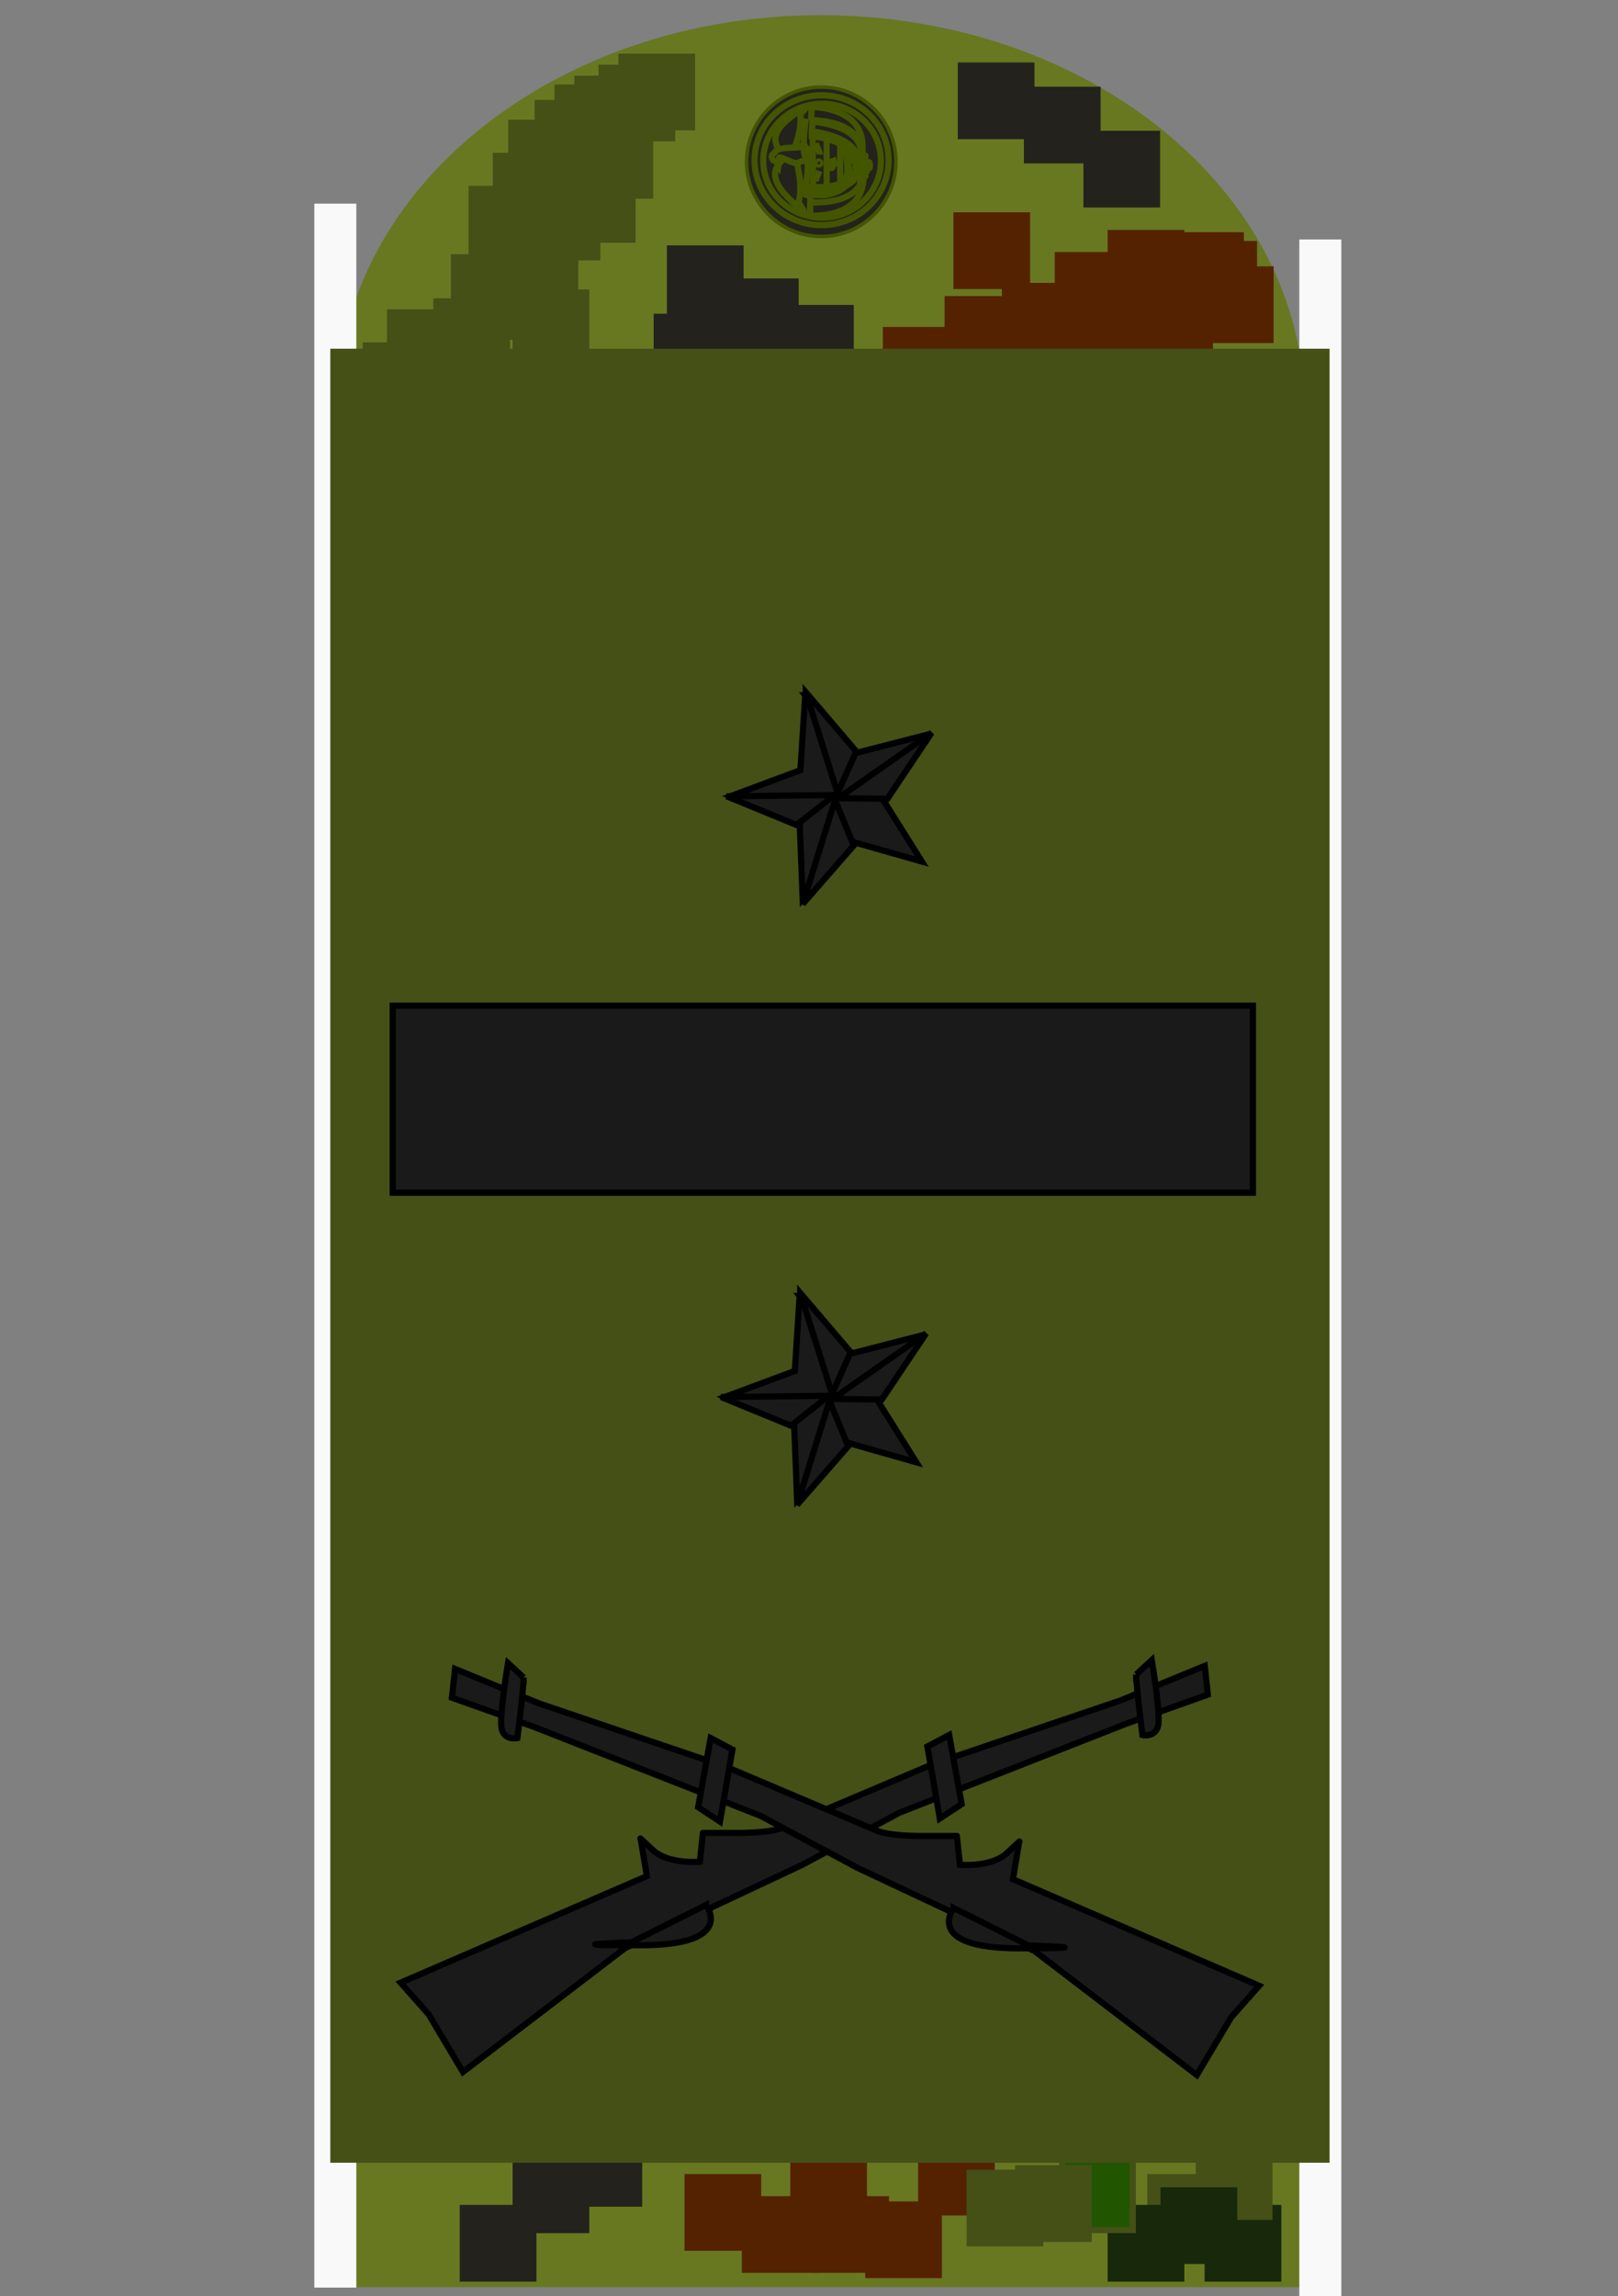 <?xml version="1.0" encoding="UTF-8" standalone="no"?>
<!-- Created with Inkscape (http://www.inkscape.org/) -->

<svg
   xmlns:dc="http://purl.org/dc/elements/1.1/"
   xmlns:cc="http://creativecommons.org/ns#"
   xmlns:rdf="http://www.w3.org/1999/02/22-rdf-syntax-ns#"
   xmlns:svg="http://www.w3.org/2000/svg"
   xmlns="http://www.w3.org/2000/svg"
   xmlns:sodipodi="http://sodipodi.sourceforge.net/DTD/sodipodi-0.dtd"
   xmlns:inkscape="http://www.inkscape.org/namespaces/inkscape"
   width="262.205"
   height="372.047"
   id="svg3025"
   version="1.1"
   inkscape:version="0.47 r22583"
   sodipodi:docname="My.c">
  <rect width="100%" height="100%" fill="#808080" stroke="none"/>
  <defs
     id="defs3027">
    <inkscape:perspective
       sodipodi:type="inkscape:persp3d"
       inkscape:vp_x="0 : 526.18109 : 1"
       inkscape:vp_y="0 : 1000 : 0"
       inkscape:vp_z="744.09448 : 526.18109 : 1"
       inkscape:persp3d-origin="372.04724 : 350.78739 : 1"
       id="perspective3033" />
    <inkscape:perspective
       id="perspective3043"
       inkscape:persp3d-origin="0.5 : 0.33333333 : 1"
       inkscape:vp_z="1 : 0.5 : 1"
       inkscape:vp_y="0 : 1000 : 0"
       inkscape:vp_x="0 : 0.5 : 1"
       sodipodi:type="inkscape:persp3d" />
    <inkscape:perspective
       id="perspective3182"
       inkscape:persp3d-origin="0.5 : 0.33333333 : 1"
       inkscape:vp_z="1 : 0.5 : 1"
       inkscape:vp_y="0 : 1000 : 0"
       inkscape:vp_x="0 : 0.5 : 1"
       sodipodi:type="inkscape:persp3d" />
    <inkscape:perspective
       id="perspective3350"
       inkscape:persp3d-origin="0.5 : 0.33333333 : 1"
       inkscape:vp_z="1 : 0.5 : 1"
       inkscape:vp_y="0 : 1000 : 0"
       inkscape:vp_x="0 : 0.5 : 1"
       sodipodi:type="inkscape:persp3d" />
    <inkscape:perspective
       id="perspective3474"
       inkscape:persp3d-origin="0.5 : 0.33333333 : 1"
       inkscape:vp_z="1 : 0.5 : 1"
       inkscape:vp_y="0 : 1000 : 0"
       inkscape:vp_x="0 : 0.5 : 1"
       sodipodi:type="inkscape:persp3d" />
    <inkscape:perspective
       id="perspective3474-6"
       inkscape:persp3d-origin="0.5 : 0.33333333 : 1"
       inkscape:vp_z="1 : 0.5 : 1"
       inkscape:vp_y="0 : 1000 : 0"
       inkscape:vp_x="0 : 0.5 : 1"
       sodipodi:type="inkscape:persp3d" />
    <inkscape:perspective
       id="perspective3700"
       inkscape:persp3d-origin="0.5 : 0.33333333 : 1"
       inkscape:vp_z="1 : 0.5 : 1"
       inkscape:vp_y="0 : 1000 : 0"
       inkscape:vp_x="0 : 0.5 : 1"
       sodipodi:type="inkscape:persp3d" />
    <inkscape:perspective
       id="perspective3700-3"
       inkscape:persp3d-origin="0.5 : 0.33333333 : 1"
       inkscape:vp_z="1 : 0.5 : 1"
       inkscape:vp_y="0 : 1000 : 0"
       inkscape:vp_x="0 : 0.5 : 1"
       sodipodi:type="inkscape:persp3d" />
    <inkscape:perspective
       id="perspective3700-8"
       inkscape:persp3d-origin="0.5 : 0.33333333 : 1"
       inkscape:vp_z="1 : 0.5 : 1"
       inkscape:vp_y="0 : 1000 : 0"
       inkscape:vp_x="0 : 0.5 : 1"
       sodipodi:type="inkscape:persp3d" />
    <inkscape:perspective
       id="perspective4013"
       inkscape:persp3d-origin="0.5 : 0.33333333 : 1"
       inkscape:vp_z="1 : 0.5 : 1"
       inkscape:vp_y="0 : 1000 : 0"
       inkscape:vp_x="0 : 0.5 : 1"
       sodipodi:type="inkscape:persp3d" />
    <inkscape:perspective
       id="perspective4013-9"
       inkscape:persp3d-origin="0.5 : 0.33333333 : 1"
       inkscape:vp_z="1 : 0.5 : 1"
       inkscape:vp_y="0 : 1000 : 0"
       inkscape:vp_x="0 : 0.5 : 1"
       sodipodi:type="inkscape:persp3d" />
    <inkscape:perspective
       id="perspective4013-1"
       inkscape:persp3d-origin="0.5 : 0.33333333 : 1"
       inkscape:vp_z="1 : 0.5 : 1"
       inkscape:vp_y="0 : 1000 : 0"
       inkscape:vp_x="0 : 0.5 : 1"
       sodipodi:type="inkscape:persp3d" />
    <inkscape:perspective
       id="perspective4326"
       inkscape:persp3d-origin="0.5 : 0.33333333 : 1"
       inkscape:vp_z="1 : 0.5 : 1"
       inkscape:vp_y="0 : 1000 : 0"
       inkscape:vp_x="0 : 0.5 : 1"
       sodipodi:type="inkscape:persp3d" />
    <inkscape:perspective
       id="perspective4414"
       inkscape:persp3d-origin="0.5 : 0.33333333 : 1"
       inkscape:vp_z="1 : 0.5 : 1"
       inkscape:vp_y="0 : 1000 : 0"
       inkscape:vp_x="0 : 0.5 : 1"
       sodipodi:type="inkscape:persp3d" />
    <inkscape:perspective
       id="perspective4436"
       inkscape:persp3d-origin="0.5 : 0.33333333 : 1"
       inkscape:vp_z="1 : 0.5 : 1"
       inkscape:vp_y="0 : 1000 : 0"
       inkscape:vp_x="0 : 0.5 : 1"
       sodipodi:type="inkscape:persp3d" />
    <inkscape:perspective
       id="perspective2867"
       inkscape:persp3d-origin="0.5 : 0.33333333 : 1"
       inkscape:vp_z="1 : 0.5 : 1"
       inkscape:vp_y="0 : 1000 : 0"
       inkscape:vp_x="0 : 0.5 : 1"
       sodipodi:type="inkscape:persp3d" />
    <inkscape:perspective
       id="perspective2939"
       inkscape:persp3d-origin="0.5 : 0.33333333 : 1"
       inkscape:vp_z="1 : 0.5 : 1"
       inkscape:vp_y="0 : 1000 : 0"
       inkscape:vp_x="0 : 0.5 : 1"
       sodipodi:type="inkscape:persp3d" />
    <inkscape:perspective
       id="perspective3059"
       inkscape:persp3d-origin="0.5 : 0.33333333 : 1"
       inkscape:vp_z="1 : 0.5 : 1"
       inkscape:vp_y="0 : 1000 : 0"
       inkscape:vp_x="0 : 0.5 : 1"
       sodipodi:type="inkscape:persp3d" />
    <inkscape:perspective
       id="perspective3059-2"
       inkscape:persp3d-origin="0.5 : 0.33333333 : 1"
       inkscape:vp_z="1 : 0.5 : 1"
       inkscape:vp_y="0 : 1000 : 0"
       inkscape:vp_x="0 : 0.5 : 1"
       sodipodi:type="inkscape:persp3d" />
    <inkscape:perspective
       id="perspective2958"
       inkscape:persp3d-origin="0.5 : 0.33333333 : 1"
       inkscape:vp_z="1 : 0.5 : 1"
       inkscape:vp_y="0 : 1000 : 0"
       inkscape:vp_x="0 : 0.5 : 1"
       sodipodi:type="inkscape:persp3d" />
    <inkscape:perspective
       id="perspective2971"
       inkscape:persp3d-origin="0.5 : 0.33333333 : 1"
       inkscape:vp_z="1 : 0.5 : 1"
       inkscape:vp_y="0 : 1000 : 0"
       inkscape:vp_x="0 : 0.5 : 1"
       sodipodi:type="inkscape:persp3d" />
    <inkscape:perspective
       id="perspective3912"
       inkscape:persp3d-origin="0.5 : 0.33333333 : 1"
       inkscape:vp_z="1 : 0.5 : 1"
       inkscape:vp_y="0 : 1000 : 0"
       inkscape:vp_x="0 : 0.5 : 1"
       sodipodi:type="inkscape:persp3d" />
    <inkscape:perspective
       id="perspective3936"
       inkscape:persp3d-origin="0.5 : 0.33333333 : 1"
       inkscape:vp_z="1 : 0.5 : 1"
       inkscape:vp_y="0 : 1000 : 0"
       inkscape:vp_x="0 : 0.5 : 1"
       sodipodi:type="inkscape:persp3d" />
    <inkscape:perspective
       id="perspective3936-2"
       inkscape:persp3d-origin="0.5 : 0.33333333 : 1"
       inkscape:vp_z="1 : 0.5 : 1"
       inkscape:vp_y="0 : 1000 : 0"
       inkscape:vp_x="0 : 0.5 : 1"
       sodipodi:type="inkscape:persp3d" />
    <inkscape:perspective
       id="perspective3936-8"
       inkscape:persp3d-origin="0.5 : 0.33333333 : 1"
       inkscape:vp_z="1 : 0.5 : 1"
       inkscape:vp_y="0 : 1000 : 0"
       inkscape:vp_x="0 : 0.5 : 1"
       sodipodi:type="inkscape:persp3d" />
    <inkscape:perspective
       id="perspective4020"
       inkscape:persp3d-origin="0.5 : 0.33333333 : 1"
       inkscape:vp_z="1 : 0.5 : 1"
       inkscape:vp_y="0 : 1000 : 0"
       inkscape:vp_x="0 : 0.5 : 1"
       sodipodi:type="inkscape:persp3d" />
    <inkscape:perspective
       id="perspective4020-2"
       inkscape:persp3d-origin="0.5 : 0.33333333 : 1"
       inkscape:vp_z="1 : 0.5 : 1"
       inkscape:vp_y="0 : 1000 : 0"
       inkscape:vp_x="0 : 0.5 : 1"
       sodipodi:type="inkscape:persp3d" />
    <inkscape:perspective
       id="perspective4020-9"
       inkscape:persp3d-origin="0.5 : 0.33333333 : 1"
       inkscape:vp_z="1 : 0.5 : 1"
       inkscape:vp_y="0 : 1000 : 0"
       inkscape:vp_x="0 : 0.5 : 1"
       sodipodi:type="inkscape:persp3d" />
    <inkscape:perspective
       id="perspective4020-4"
       inkscape:persp3d-origin="0.5 : 0.33333333 : 1"
       inkscape:vp_z="1 : 0.5 : 1"
       inkscape:vp_y="0 : 1000 : 0"
       inkscape:vp_x="0 : 0.5 : 1"
       sodipodi:type="inkscape:persp3d" />
    <inkscape:perspective
       id="perspective4069"
       inkscape:persp3d-origin="0.5 : 0.33333333 : 1"
       inkscape:vp_z="1 : 0.5 : 1"
       inkscape:vp_y="0 : 1000 : 0"
       inkscape:vp_x="0 : 0.5 : 1"
       sodipodi:type="inkscape:persp3d" />
    <inkscape:perspective
       id="perspective2984"
       inkscape:persp3d-origin="0.5 : 0.33333333 : 1"
       inkscape:vp_z="1 : 0.5 : 1"
       inkscape:vp_y="0 : 1000 : 0"
       inkscape:vp_x="0 : 0.5 : 1"
       sodipodi:type="inkscape:persp3d" />
    <inkscape:perspective
       id="perspective2984-2"
       inkscape:persp3d-origin="0.5 : 0.33333333 : 1"
       inkscape:vp_z="1 : 0.5 : 1"
       inkscape:vp_y="0 : 1000 : 0"
       inkscape:vp_x="0 : 0.5 : 1"
       sodipodi:type="inkscape:persp3d" />
    <inkscape:perspective
       id="perspective4304"
       inkscape:persp3d-origin="0.5 : 0.33333333 : 1"
       inkscape:vp_z="1 : 0.5 : 1"
       inkscape:vp_y="0 : 1000 : 0"
       inkscape:vp_x="0 : 0.5 : 1"
       sodipodi:type="inkscape:persp3d" />
    <inkscape:perspective
       id="perspective4304-7"
       inkscape:persp3d-origin="0.5 : 0.33333333 : 1"
       inkscape:vp_z="1 : 0.5 : 1"
       inkscape:vp_y="0 : 1000 : 0"
       inkscape:vp_x="0 : 0.5 : 1"
       sodipodi:type="inkscape:persp3d" />
    <inkscape:perspective
       id="perspective4304-8"
       inkscape:persp3d-origin="0.5 : 0.33333333 : 1"
       inkscape:vp_z="1 : 0.5 : 1"
       inkscape:vp_y="0 : 1000 : 0"
       inkscape:vp_x="0 : 0.5 : 1"
       sodipodi:type="inkscape:persp3d" />
    <inkscape:perspective
       id="perspective3508"
       inkscape:persp3d-origin="0.5 : 0.33333333 : 1"
       inkscape:vp_z="1 : 0.5 : 1"
       inkscape:vp_y="0 : 1000 : 0"
       inkscape:vp_x="0 : 0.5 : 1"
       sodipodi:type="inkscape:persp3d" />
    <inkscape:perspective
       id="perspective3508-3"
       inkscape:persp3d-origin="0.5 : 0.33333333 : 1"
       inkscape:vp_z="1 : 0.5 : 1"
       inkscape:vp_y="0 : 1000 : 0"
       inkscape:vp_x="0 : 0.5 : 1"
       sodipodi:type="inkscape:persp3d" />
    <inkscape:perspective
       id="perspective3822"
       inkscape:persp3d-origin="0.5 : 0.33333333 : 1"
       inkscape:vp_z="1 : 0.5 : 1"
       inkscape:vp_y="0 : 1000 : 0"
       inkscape:vp_x="0 : 0.5 : 1"
       sodipodi:type="inkscape:persp3d" />
    <inkscape:perspective
       id="perspective3008"
       inkscape:persp3d-origin="0.5 : 0.33333333 : 1"
       inkscape:vp_z="1 : 0.5 : 1"
       inkscape:vp_y="0 : 1000 : 0"
       inkscape:vp_x="0 : 0.5 : 1"
       sodipodi:type="inkscape:persp3d" />
    <inkscape:perspective
       id="perspective3072"
       inkscape:persp3d-origin="0.5 : 0.33333333 : 1"
       inkscape:vp_z="1 : 0.5 : 1"
       inkscape:vp_y="0 : 1000 : 0"
       inkscape:vp_x="0 : 0.5 : 1"
       sodipodi:type="inkscape:persp3d" />
    <inkscape:perspective
       id="perspective3114"
       inkscape:persp3d-origin="0.5 : 0.33333333 : 1"
       inkscape:vp_z="1 : 0.5 : 1"
       inkscape:vp_y="0 : 1000 : 0"
       inkscape:vp_x="0 : 0.5 : 1"
       sodipodi:type="inkscape:persp3d" />
    <inkscape:perspective
       id="perspective3136"
       inkscape:persp3d-origin="0.5 : 0.33333333 : 1"
       inkscape:vp_z="1 : 0.5 : 1"
       inkscape:vp_y="0 : 1000 : 0"
       inkscape:vp_x="0 : 0.5 : 1"
       sodipodi:type="inkscape:persp3d" />
    <inkscape:perspective
       id="perspective3136-4"
       inkscape:persp3d-origin="0.5 : 0.33333333 : 1"
       inkscape:vp_z="1 : 0.5 : 1"
       inkscape:vp_y="0 : 1000 : 0"
       inkscape:vp_x="0 : 0.5 : 1"
       sodipodi:type="inkscape:persp3d" />
    <inkscape:perspective
       id="perspective3167"
       inkscape:persp3d-origin="0.5 : 0.33333333 : 1"
       inkscape:vp_z="1 : 0.5 : 1"
       inkscape:vp_y="0 : 1000 : 0"
       inkscape:vp_x="0 : 0.5 : 1"
       sodipodi:type="inkscape:persp3d" />
    <inkscape:perspective
       id="perspective3167-1"
       inkscape:persp3d-origin="0.5 : 0.33333333 : 1"
       inkscape:vp_z="1 : 0.5 : 1"
       inkscape:vp_y="0 : 1000 : 0"
       inkscape:vp_x="0 : 0.5 : 1"
       sodipodi:type="inkscape:persp3d" />
    <inkscape:perspective
       id="perspective3167-11"
       inkscape:persp3d-origin="0.5 : 0.33333333 : 1"
       inkscape:vp_z="1 : 0.5 : 1"
       inkscape:vp_y="0 : 1000 : 0"
       inkscape:vp_x="0 : 0.5 : 1"
       sodipodi:type="inkscape:persp3d" />
    <inkscape:perspective
       id="perspective3167-7"
       inkscape:persp3d-origin="0.5 : 0.33333333 : 1"
       inkscape:vp_z="1 : 0.5 : 1"
       inkscape:vp_y="0 : 1000 : 0"
       inkscape:vp_x="0 : 0.5 : 1"
       sodipodi:type="inkscape:persp3d" />
    <inkscape:perspective
       id="perspective3167-14"
       inkscape:persp3d-origin="0.5 : 0.33333333 : 1"
       inkscape:vp_z="1 : 0.5 : 1"
       inkscape:vp_y="0 : 1000 : 0"
       inkscape:vp_x="0 : 0.5 : 1"
       sodipodi:type="inkscape:persp3d" />
    <inkscape:perspective
       id="perspective3225"
       inkscape:persp3d-origin="0.5 : 0.33333333 : 1"
       inkscape:vp_z="1 : 0.5 : 1"
       inkscape:vp_y="0 : 1000 : 0"
       inkscape:vp_x="0 : 0.5 : 1"
       sodipodi:type="inkscape:persp3d" />
    <inkscape:perspective
       id="perspective3225-2"
       inkscape:persp3d-origin="0.5 : 0.33333333 : 1"
       inkscape:vp_z="1 : 0.5 : 1"
       inkscape:vp_y="0 : 1000 : 0"
       inkscape:vp_x="0 : 0.5 : 1"
       sodipodi:type="inkscape:persp3d" />
    <inkscape:perspective
       id="perspective3225-1"
       inkscape:persp3d-origin="0.5 : 0.33333333 : 1"
       inkscape:vp_z="1 : 0.5 : 1"
       inkscape:vp_y="0 : 1000 : 0"
       inkscape:vp_x="0 : 0.5 : 1"
       sodipodi:type="inkscape:persp3d" />
    <inkscape:perspective
       id="perspective3225-8"
       inkscape:persp3d-origin="0.5 : 0.33333333 : 1"
       inkscape:vp_z="1 : 0.5 : 1"
       inkscape:vp_y="0 : 1000 : 0"
       inkscape:vp_x="0 : 0.5 : 1"
       sodipodi:type="inkscape:persp3d" />
    <inkscape:perspective
       id="perspective3225-7"
       inkscape:persp3d-origin="0.5 : 0.33333333 : 1"
       inkscape:vp_z="1 : 0.5 : 1"
       inkscape:vp_y="0 : 1000 : 0"
       inkscape:vp_x="0 : 0.5 : 1"
       sodipodi:type="inkscape:persp3d" />
    <inkscape:perspective
       id="perspective3225-89"
       inkscape:persp3d-origin="0.5 : 0.33333333 : 1"
       inkscape:vp_z="1 : 0.5 : 1"
       inkscape:vp_y="0 : 1000 : 0"
       inkscape:vp_x="0 : 0.5 : 1"
       sodipodi:type="inkscape:persp3d" />
    <inkscape:perspective
       id="perspective3225-9"
       inkscape:persp3d-origin="0.5 : 0.33333333 : 1"
       inkscape:vp_z="1 : 0.5 : 1"
       inkscape:vp_y="0 : 1000 : 0"
       inkscape:vp_x="0 : 0.5 : 1"
       sodipodi:type="inkscape:persp3d" />
    <inkscape:perspective
       id="perspective3225-3"
       inkscape:persp3d-origin="0.5 : 0.33333333 : 1"
       inkscape:vp_z="1 : 0.5 : 1"
       inkscape:vp_y="0 : 1000 : 0"
       inkscape:vp_x="0 : 0.5 : 1"
       sodipodi:type="inkscape:persp3d" />
    <inkscape:perspective
       id="perspective3225-23"
       inkscape:persp3d-origin="0.5 : 0.33333333 : 1"
       inkscape:vp_z="1 : 0.5 : 1"
       inkscape:vp_y="0 : 1000 : 0"
       inkscape:vp_x="0 : 0.5 : 1"
       sodipodi:type="inkscape:persp3d" />
    <inkscape:perspective
       id="perspective3225-11"
       inkscape:persp3d-origin="0.5 : 0.33333333 : 1"
       inkscape:vp_z="1 : 0.5 : 1"
       inkscape:vp_y="0 : 1000 : 0"
       inkscape:vp_x="0 : 0.5 : 1"
       sodipodi:type="inkscape:persp3d" />
    <inkscape:perspective
       id="perspective3225-74"
       inkscape:persp3d-origin="0.5 : 0.33333333 : 1"
       inkscape:vp_z="1 : 0.5 : 1"
       inkscape:vp_y="0 : 1000 : 0"
       inkscape:vp_x="0 : 0.5 : 1"
       sodipodi:type="inkscape:persp3d" />
    <inkscape:perspective
       id="perspective3225-93"
       inkscape:persp3d-origin="0.5 : 0.33333333 : 1"
       inkscape:vp_z="1 : 0.5 : 1"
       inkscape:vp_y="0 : 1000 : 0"
       inkscape:vp_x="0 : 0.5 : 1"
       sodipodi:type="inkscape:persp3d" />
    <inkscape:perspective
       id="perspective3225-86"
       inkscape:persp3d-origin="0.5 : 0.33333333 : 1"
       inkscape:vp_z="1 : 0.5 : 1"
       inkscape:vp_y="0 : 1000 : 0"
       inkscape:vp_x="0 : 0.5 : 1"
       sodipodi:type="inkscape:persp3d" />
    <inkscape:perspective
       id="perspective3225-28"
       inkscape:persp3d-origin="0.5 : 0.33333333 : 1"
       inkscape:vp_z="1 : 0.5 : 1"
       inkscape:vp_y="0 : 1000 : 0"
       inkscape:vp_x="0 : 0.5 : 1"
       sodipodi:type="inkscape:persp3d" />
    <inkscape:perspective
       id="perspective3225-24"
       inkscape:persp3d-origin="0.5 : 0.33333333 : 1"
       inkscape:vp_z="1 : 0.5 : 1"
       inkscape:vp_y="0 : 1000 : 0"
       inkscape:vp_x="0 : 0.5 : 1"
       sodipodi:type="inkscape:persp3d" />
    <inkscape:perspective
       id="perspective3225-5"
       inkscape:persp3d-origin="0.5 : 0.33333333 : 1"
       inkscape:vp_z="1 : 0.5 : 1"
       inkscape:vp_y="0 : 1000 : 0"
       inkscape:vp_x="0 : 0.5 : 1"
       sodipodi:type="inkscape:persp3d" />
    <inkscape:perspective
       id="perspective3225-90"
       inkscape:persp3d-origin="0.5 : 0.33333333 : 1"
       inkscape:vp_z="1 : 0.5 : 1"
       inkscape:vp_y="0 : 1000 : 0"
       inkscape:vp_x="0 : 0.5 : 1"
       sodipodi:type="inkscape:persp3d" />
    <inkscape:perspective
       id="perspective3225-13"
       inkscape:persp3d-origin="0.5 : 0.33333333 : 1"
       inkscape:vp_z="1 : 0.5 : 1"
       inkscape:vp_y="0 : 1000 : 0"
       inkscape:vp_x="0 : 0.5 : 1"
       sodipodi:type="inkscape:persp3d" />
    <inkscape:perspective
       id="perspective3409"
       inkscape:persp3d-origin="0.5 : 0.33333333 : 1"
       inkscape:vp_z="1 : 0.5 : 1"
       inkscape:vp_y="0 : 1000 : 0"
       inkscape:vp_x="0 : 0.5 : 1"
       sodipodi:type="inkscape:persp3d" />
    <inkscape:perspective
       id="perspective3431"
       inkscape:persp3d-origin="0.5 : 0.33333333 : 1"
       inkscape:vp_z="1 : 0.5 : 1"
       inkscape:vp_y="0 : 1000 : 0"
       inkscape:vp_x="0 : 0.5 : 1"
       sodipodi:type="inkscape:persp3d" />
    <inkscape:perspective
       id="perspective3431-6"
       inkscape:persp3d-origin="0.5 : 0.33333333 : 1"
       inkscape:vp_z="1 : 0.5 : 1"
       inkscape:vp_y="0 : 1000 : 0"
       inkscape:vp_x="0 : 0.5 : 1"
       sodipodi:type="inkscape:persp3d" />
    <inkscape:perspective
       id="perspective3431-1"
       inkscape:persp3d-origin="0.5 : 0.33333333 : 1"
       inkscape:vp_z="1 : 0.5 : 1"
       inkscape:vp_y="0 : 1000 : 0"
       inkscape:vp_x="0 : 0.5 : 1"
       sodipodi:type="inkscape:persp3d" />
    <inkscape:perspective
       id="perspective3431-4"
       inkscape:persp3d-origin="0.5 : 0.33333333 : 1"
       inkscape:vp_z="1 : 0.5 : 1"
       inkscape:vp_y="0 : 1000 : 0"
       inkscape:vp_x="0 : 0.5 : 1"
       sodipodi:type="inkscape:persp3d" />
    <inkscape:perspective
       id="perspective3431-63"
       inkscape:persp3d-origin="0.5 : 0.33333333 : 1"
       inkscape:vp_z="1 : 0.5 : 1"
       inkscape:vp_y="0 : 1000 : 0"
       inkscape:vp_x="0 : 0.5 : 1"
       sodipodi:type="inkscape:persp3d" />
    <inkscape:perspective
       id="perspective3431-8"
       inkscape:persp3d-origin="0.5 : 0.33333333 : 1"
       inkscape:vp_z="1 : 0.5 : 1"
       inkscape:vp_y="0 : 1000 : 0"
       inkscape:vp_x="0 : 0.5 : 1"
       sodipodi:type="inkscape:persp3d" />
    <inkscape:perspective
       id="perspective3431-9"
       inkscape:persp3d-origin="0.5 : 0.33333333 : 1"
       inkscape:vp_z="1 : 0.5 : 1"
       inkscape:vp_y="0 : 1000 : 0"
       inkscape:vp_x="0 : 0.5 : 1"
       sodipodi:type="inkscape:persp3d" />
    <inkscape:perspective
       id="perspective3431-3"
       inkscape:persp3d-origin="0.5 : 0.33333333 : 1"
       inkscape:vp_z="1 : 0.5 : 1"
       inkscape:vp_y="0 : 1000 : 0"
       inkscape:vp_x="0 : 0.5 : 1"
       sodipodi:type="inkscape:persp3d" />
    <inkscape:perspective
       id="perspective3431-98"
       inkscape:persp3d-origin="0.5 : 0.33333333 : 1"
       inkscape:vp_z="1 : 0.5 : 1"
       inkscape:vp_y="0 : 1000 : 0"
       inkscape:vp_x="0 : 0.5 : 1"
       sodipodi:type="inkscape:persp3d" />
    <inkscape:perspective
       id="perspective3431-0"
       inkscape:persp3d-origin="0.5 : 0.33333333 : 1"
       inkscape:vp_z="1 : 0.5 : 1"
       inkscape:vp_y="0 : 1000 : 0"
       inkscape:vp_x="0 : 0.5 : 1"
       sodipodi:type="inkscape:persp3d" />
    <inkscape:perspective
       id="perspective3431-36"
       inkscape:persp3d-origin="0.5 : 0.33333333 : 1"
       inkscape:vp_z="1 : 0.5 : 1"
       inkscape:vp_y="0 : 1000 : 0"
       inkscape:vp_x="0 : 0.5 : 1"
       sodipodi:type="inkscape:persp3d" />
    <inkscape:perspective
       id="perspective3543"
       inkscape:persp3d-origin="0.5 : 0.33333333 : 1"
       inkscape:vp_z="1 : 0.5 : 1"
       inkscape:vp_y="0 : 1000 : 0"
       inkscape:vp_x="0 : 0.5 : 1"
       sodipodi:type="inkscape:persp3d" />
    <inkscape:perspective
       id="perspective3565"
       inkscape:persp3d-origin="0.5 : 0.33333333 : 1"
       inkscape:vp_z="1 : 0.5 : 1"
       inkscape:vp_y="0 : 1000 : 0"
       inkscape:vp_x="0 : 0.5 : 1"
       sodipodi:type="inkscape:persp3d" />
    <inkscape:perspective
       id="perspective3565-0"
       inkscape:persp3d-origin="0.5 : 0.33333333 : 1"
       inkscape:vp_z="1 : 0.5 : 1"
       inkscape:vp_y="0 : 1000 : 0"
       inkscape:vp_x="0 : 0.5 : 1"
       sodipodi:type="inkscape:persp3d" />
    <inkscape:perspective
       id="perspective3565-7"
       inkscape:persp3d-origin="0.5 : 0.33333333 : 1"
       inkscape:vp_z="1 : 0.5 : 1"
       inkscape:vp_y="0 : 1000 : 0"
       inkscape:vp_x="0 : 0.5 : 1"
       sodipodi:type="inkscape:persp3d" />
    <inkscape:perspective
       id="perspective3565-72"
       inkscape:persp3d-origin="0.5 : 0.33333333 : 1"
       inkscape:vp_z="1 : 0.5 : 1"
       inkscape:vp_y="0 : 1000 : 0"
       inkscape:vp_x="0 : 0.5 : 1"
       sodipodi:type="inkscape:persp3d" />
    <inkscape:perspective
       id="perspective3565-01"
       inkscape:persp3d-origin="0.5 : 0.33333333 : 1"
       inkscape:vp_z="1 : 0.5 : 1"
       inkscape:vp_y="0 : 1000 : 0"
       inkscape:vp_x="0 : 0.5 : 1"
       sodipodi:type="inkscape:persp3d" />
    <inkscape:perspective
       id="perspective3623"
       inkscape:persp3d-origin="0.5 : 0.33333333 : 1"
       inkscape:vp_z="1 : 0.5 : 1"
       inkscape:vp_y="0 : 1000 : 0"
       inkscape:vp_x="0 : 0.5 : 1"
       sodipodi:type="inkscape:persp3d" />
    <inkscape:perspective
       id="perspective3623-5"
       inkscape:persp3d-origin="0.5 : 0.33333333 : 1"
       inkscape:vp_z="1 : 0.5 : 1"
       inkscape:vp_y="0 : 1000 : 0"
       inkscape:vp_x="0 : 0.5 : 1"
       sodipodi:type="inkscape:persp3d" />
    <inkscape:perspective
       id="perspective3623-1"
       inkscape:persp3d-origin="0.5 : 0.33333333 : 1"
       inkscape:vp_z="1 : 0.5 : 1"
       inkscape:vp_y="0 : 1000 : 0"
       inkscape:vp_x="0 : 0.5 : 1"
       sodipodi:type="inkscape:persp3d" />
    <inkscape:perspective
       id="perspective3623-0"
       inkscape:persp3d-origin="0.5 : 0.33333333 : 1"
       inkscape:vp_z="1 : 0.5 : 1"
       inkscape:vp_y="0 : 1000 : 0"
       inkscape:vp_x="0 : 0.5 : 1"
       sodipodi:type="inkscape:persp3d" />
    <inkscape:perspective
       id="perspective3623-14"
       inkscape:persp3d-origin="0.5 : 0.33333333 : 1"
       inkscape:vp_z="1 : 0.5 : 1"
       inkscape:vp_y="0 : 1000 : 0"
       inkscape:vp_x="0 : 0.5 : 1"
       sodipodi:type="inkscape:persp3d" />
    <inkscape:perspective
       id="perspective3623-07"
       inkscape:persp3d-origin="0.5 : 0.33333333 : 1"
       inkscape:vp_z="1 : 0.5 : 1"
       inkscape:vp_y="0 : 1000 : 0"
       inkscape:vp_x="0 : 0.5 : 1"
       sodipodi:type="inkscape:persp3d" />
    <inkscape:perspective
       id="perspective3623-7"
       inkscape:persp3d-origin="0.5 : 0.33333333 : 1"
       inkscape:vp_z="1 : 0.5 : 1"
       inkscape:vp_y="0 : 1000 : 0"
       inkscape:vp_x="0 : 0.5 : 1"
       sodipodi:type="inkscape:persp3d" />
    <inkscape:perspective
       id="perspective3623-73"
       inkscape:persp3d-origin="0.5 : 0.33333333 : 1"
       inkscape:vp_z="1 : 0.5 : 1"
       inkscape:vp_y="0 : 1000 : 0"
       inkscape:vp_x="0 : 0.5 : 1"
       sodipodi:type="inkscape:persp3d" />
    <inkscape:perspective
       id="perspective3708"
       inkscape:persp3d-origin="0.5 : 0.33333333 : 1"
       inkscape:vp_z="1 : 0.5 : 1"
       inkscape:vp_y="0 : 1000 : 0"
       inkscape:vp_x="0 : 0.5 : 1"
       sodipodi:type="inkscape:persp3d" />
    <inkscape:perspective
       id="perspective3730"
       inkscape:persp3d-origin="0.5 : 0.33333333 : 1"
       inkscape:vp_z="1 : 0.5 : 1"
       inkscape:vp_y="0 : 1000 : 0"
       inkscape:vp_x="0 : 0.5 : 1"
       sodipodi:type="inkscape:persp3d" />
    <inkscape:perspective
       id="perspective3752"
       inkscape:persp3d-origin="0.5 : 0.33333333 : 1"
       inkscape:vp_z="1 : 0.5 : 1"
       inkscape:vp_y="0 : 1000 : 0"
       inkscape:vp_x="0 : 0.5 : 1"
       sodipodi:type="inkscape:persp3d" />
    <inkscape:perspective
       id="perspective4497"
       inkscape:persp3d-origin="0.5 : 0.33333333 : 1"
       inkscape:vp_z="1 : 0.5 : 1"
       inkscape:vp_y="0 : 1000 : 0"
       inkscape:vp_x="0 : 0.5 : 1"
       sodipodi:type="inkscape:persp3d" />
    <inkscape:perspective
       id="perspective4636"
       inkscape:persp3d-origin="0.5 : 0.33333333 : 1"
       inkscape:vp_z="1 : 0.5 : 1"
       inkscape:vp_y="0 : 1000 : 0"
       inkscape:vp_x="0 : 0.5 : 1"
       sodipodi:type="inkscape:persp3d" />
    <inkscape:perspective
       id="perspective4636-3"
       inkscape:persp3d-origin="0.5 : 0.33333333 : 1"
       inkscape:vp_z="1 : 0.5 : 1"
       inkscape:vp_y="0 : 1000 : 0"
       inkscape:vp_x="0 : 0.5 : 1"
       sodipodi:type="inkscape:persp3d" />
    <inkscape:perspective
       id="perspective4636-8"
       inkscape:persp3d-origin="0.5 : 0.33333333 : 1"
       inkscape:vp_z="1 : 0.5 : 1"
       inkscape:vp_y="0 : 1000 : 0"
       inkscape:vp_x="0 : 0.5 : 1"
       sodipodi:type="inkscape:persp3d" />
    <inkscape:perspective
       id="perspective4949"
       inkscape:persp3d-origin="0.5 : 0.33333333 : 1"
       inkscape:vp_z="1 : 0.5 : 1"
       inkscape:vp_y="0 : 1000 : 0"
       inkscape:vp_x="0 : 0.5 : 1"
       sodipodi:type="inkscape:persp3d" />
    <inkscape:perspective
       id="perspective4949-5"
       inkscape:persp3d-origin="0.5 : 0.33333333 : 1"
       inkscape:vp_z="1 : 0.5 : 1"
       inkscape:vp_y="0 : 1000 : 0"
       inkscape:vp_x="0 : 0.5 : 1"
       sodipodi:type="inkscape:persp3d" />
    <inkscape:perspective
       id="perspective4949-8"
       inkscape:persp3d-origin="0.5 : 0.33333333 : 1"
       inkscape:vp_z="1 : 0.5 : 1"
       inkscape:vp_y="0 : 1000 : 0"
       inkscape:vp_x="0 : 0.5 : 1"
       sodipodi:type="inkscape:persp3d" />
    <inkscape:perspective
       id="perspective5268"
       inkscape:persp3d-origin="0.5 : 0.33333333 : 1"
       inkscape:vp_z="1 : 0.5 : 1"
       inkscape:vp_y="0 : 1000 : 0"
       inkscape:vp_x="0 : 0.5 : 1"
       sodipodi:type="inkscape:persp3d" />
    <inkscape:perspective
       id="perspective5290"
       inkscape:persp3d-origin="0.5 : 0.33333333 : 1"
       inkscape:vp_z="1 : 0.5 : 1"
       inkscape:vp_y="0 : 1000 : 0"
       inkscape:vp_x="0 : 0.5 : 1"
       sodipodi:type="inkscape:persp3d" />
    <inkscape:perspective
       id="perspective5312"
       inkscape:persp3d-origin="0.5 : 0.33333333 : 1"
       inkscape:vp_z="1 : 0.5 : 1"
       inkscape:vp_y="0 : 1000 : 0"
       inkscape:vp_x="0 : 0.5 : 1"
       sodipodi:type="inkscape:persp3d" />
    <inkscape:perspective
       id="perspective5334"
       inkscape:persp3d-origin="0.5 : 0.33333333 : 1"
       inkscape:vp_z="1 : 0.5 : 1"
       inkscape:vp_y="0 : 1000 : 0"
       inkscape:vp_x="0 : 0.5 : 1"
       sodipodi:type="inkscape:persp3d" />
    <inkscape:perspective
       id="perspective5356"
       inkscape:persp3d-origin="0.5 : 0.33333333 : 1"
       inkscape:vp_z="1 : 0.5 : 1"
       inkscape:vp_y="0 : 1000 : 0"
       inkscape:vp_x="0 : 0.5 : 1"
       sodipodi:type="inkscape:persp3d" />
    <inkscape:perspective
       id="perspective5378"
       inkscape:persp3d-origin="0.5 : 0.33333333 : 1"
       inkscape:vp_z="1 : 0.5 : 1"
       inkscape:vp_y="0 : 1000 : 0"
       inkscape:vp_x="0 : 0.5 : 1"
       sodipodi:type="inkscape:persp3d" />
    <inkscape:perspective
       id="perspective5400"
       inkscape:persp3d-origin="0.5 : 0.33333333 : 1"
       inkscape:vp_z="1 : 0.5 : 1"
       inkscape:vp_y="0 : 1000 : 0"
       inkscape:vp_x="0 : 0.5 : 1"
       sodipodi:type="inkscape:persp3d" />
    <inkscape:perspective
       id="perspective5400-4"
       inkscape:persp3d-origin="0.5 : 0.33333333 : 1"
       inkscape:vp_z="1 : 0.5 : 1"
       inkscape:vp_y="0 : 1000 : 0"
       inkscape:vp_x="0 : 0.5 : 1"
       sodipodi:type="inkscape:persp3d" />
    <inkscape:perspective
       id="perspective5626"
       inkscape:persp3d-origin="0.5 : 0.33333333 : 1"
       inkscape:vp_z="1 : 0.5 : 1"
       inkscape:vp_y="0 : 1000 : 0"
       inkscape:vp_x="0 : 0.5 : 1"
       sodipodi:type="inkscape:persp3d" />
    <inkscape:perspective
       id="perspective5644"
       inkscape:persp3d-origin="0.5 : 0.33333333 : 1"
       inkscape:vp_z="1 : 0.5 : 1"
       inkscape:vp_y="0 : 1000 : 0"
       inkscape:vp_x="0 : 0.5 : 1"
       sodipodi:type="inkscape:persp3d" />
    <inkscape:perspective
       id="perspective5710"
       inkscape:persp3d-origin="0.5 : 0.33333333 : 1"
       inkscape:vp_z="1 : 0.5 : 1"
       inkscape:vp_y="0 : 1000 : 0"
       inkscape:vp_x="0 : 0.5 : 1"
       sodipodi:type="inkscape:persp3d" />
    <inkscape:perspective
       id="perspective5734"
       inkscape:persp3d-origin="0.5 : 0.33333333 : 1"
       inkscape:vp_z="1 : 0.5 : 1"
       inkscape:vp_y="0 : 1000 : 0"
       inkscape:vp_x="0 : 0.5 : 1"
       sodipodi:type="inkscape:persp3d" />
    <inkscape:perspective
       id="perspective5780"
       inkscape:persp3d-origin="0.5 : 0.33333333 : 1"
       inkscape:vp_z="1 : 0.5 : 1"
       inkscape:vp_y="0 : 1000 : 0"
       inkscape:vp_x="0 : 0.5 : 1"
       sodipodi:type="inkscape:persp3d" />
    <inkscape:perspective
       id="perspective6279"
       inkscape:persp3d-origin="0.5 : 0.33333333 : 1"
       inkscape:vp_z="1 : 0.5 : 1"
       inkscape:vp_y="0 : 1000 : 0"
       inkscape:vp_x="0 : 0.5 : 1"
       sodipodi:type="inkscape:persp3d" />
    <inkscape:perspective
       id="perspective6437"
       inkscape:persp3d-origin="0.5 : 0.33333333 : 1"
       inkscape:vp_z="1 : 0.5 : 1"
       inkscape:vp_y="0 : 1000 : 0"
       inkscape:vp_x="0 : 0.5 : 1"
       sodipodi:type="inkscape:persp3d" />
    <inkscape:perspective
       id="perspective6667"
       inkscape:persp3d-origin="0.5 : 0.33333333 : 1"
       inkscape:vp_z="1 : 0.5 : 1"
       inkscape:vp_y="0 : 1000 : 0"
       inkscape:vp_x="0 : 0.5 : 1"
       sodipodi:type="inkscape:persp3d" />
    <inkscape:perspective
       id="perspective6698"
       inkscape:persp3d-origin="0.5 : 0.33333333 : 1"
       inkscape:vp_z="1 : 0.5 : 1"
       inkscape:vp_y="0 : 1000 : 0"
       inkscape:vp_x="0 : 0.5 : 1"
       sodipodi:type="inkscape:persp3d" />
    <inkscape:perspective
       id="perspective6743"
       inkscape:persp3d-origin="0.5 : 0.33333333 : 1"
       inkscape:vp_z="1 : 0.5 : 1"
       inkscape:vp_y="0 : 1000 : 0"
       inkscape:vp_x="0 : 0.5 : 1"
       sodipodi:type="inkscape:persp3d" />
    <inkscape:perspective
       id="perspective6743-9"
       inkscape:persp3d-origin="0.5 : 0.33333333 : 1"
       inkscape:vp_z="1 : 0.5 : 1"
       inkscape:vp_y="0 : 1000 : 0"
       inkscape:vp_x="0 : 0.5 : 1"
       sodipodi:type="inkscape:persp3d" />
    <inkscape:perspective
       id="perspective6878"
       inkscape:persp3d-origin="0.5 : 0.33333333 : 1"
       inkscape:vp_z="1 : 0.5 : 1"
       inkscape:vp_y="0 : 1000 : 0"
       inkscape:vp_x="0 : 0.5 : 1"
       sodipodi:type="inkscape:persp3d" />
    <inkscape:perspective
       id="perspective6878-4"
       inkscape:persp3d-origin="0.5 : 0.33333333 : 1"
       inkscape:vp_z="1 : 0.5 : 1"
       inkscape:vp_y="0 : 1000 : 0"
       inkscape:vp_x="0 : 0.5 : 1"
       sodipodi:type="inkscape:persp3d" />
    <inkscape:perspective
       id="perspective6915"
       inkscape:persp3d-origin="0.5 : 0.33333333 : 1"
       inkscape:vp_z="1 : 0.5 : 1"
       inkscape:vp_y="0 : 1000 : 0"
       inkscape:vp_x="0 : 0.5 : 1"
       sodipodi:type="inkscape:persp3d" />
    <inkscape:perspective
       id="perspective6937"
       inkscape:persp3d-origin="0.5 : 0.33333333 : 1"
       inkscape:vp_z="1 : 0.5 : 1"
       inkscape:vp_y="0 : 1000 : 0"
       inkscape:vp_x="0 : 0.5 : 1"
       sodipodi:type="inkscape:persp3d" />
    <inkscape:perspective
       id="perspective6937-2"
       inkscape:persp3d-origin="0.5 : 0.33333333 : 1"
       inkscape:vp_z="1 : 0.5 : 1"
       inkscape:vp_y="0 : 1000 : 0"
       inkscape:vp_x="0 : 0.5 : 1"
       sodipodi:type="inkscape:persp3d" />
    <inkscape:perspective
       id="perspective6970"
       inkscape:persp3d-origin="0.5 : 0.33333333 : 1"
       inkscape:vp_z="1 : 0.5 : 1"
       inkscape:vp_y="0 : 1000 : 0"
       inkscape:vp_x="0 : 0.5 : 1"
       sodipodi:type="inkscape:persp3d" />
    <inkscape:perspective
       id="perspective7095"
       inkscape:persp3d-origin="0.5 : 0.33333333 : 1"
       inkscape:vp_z="1 : 0.5 : 1"
       inkscape:vp_y="0 : 1000 : 0"
       inkscape:vp_x="0 : 0.5 : 1"
       sodipodi:type="inkscape:persp3d" />
    <inkscape:perspective
       id="perspective7137"
       inkscape:persp3d-origin="0.5 : 0.33333333 : 1"
       inkscape:vp_z="1 : 0.5 : 1"
       inkscape:vp_y="0 : 1000 : 0"
       inkscape:vp_x="0 : 0.5 : 1"
       sodipodi:type="inkscape:persp3d" />
    <inkscape:perspective
       id="perspective7161"
       inkscape:persp3d-origin="0.5 : 0.33333333 : 1"
       inkscape:vp_z="1 : 0.5 : 1"
       inkscape:vp_y="0 : 1000 : 0"
       inkscape:vp_x="0 : 0.5 : 1"
       sodipodi:type="inkscape:persp3d" />
    <inkscape:perspective
       id="perspective7952"
       inkscape:persp3d-origin="0.5 : 0.33333333 : 1"
       inkscape:vp_z="1 : 0.5 : 1"
       inkscape:vp_y="0 : 1000 : 0"
       inkscape:vp_x="0 : 0.5 : 1"
       sodipodi:type="inkscape:persp3d" />
    <inkscape:perspective
       id="perspective8127"
       inkscape:persp3d-origin="0.5 : 0.33333333 : 1"
       inkscape:vp_z="1 : 0.5 : 1"
       inkscape:vp_y="0 : 1000 : 0"
       inkscape:vp_x="0 : 0.5 : 1"
       sodipodi:type="inkscape:persp3d" />
    <inkscape:perspective
       id="perspective8218"
       inkscape:persp3d-origin="0.5 : 0.33333333 : 1"
       inkscape:vp_z="1 : 0.5 : 1"
       inkscape:vp_y="0 : 1000 : 0"
       inkscape:vp_x="0 : 0.5 : 1"
       sodipodi:type="inkscape:persp3d" />
    <inkscape:perspective
       id="perspective8306"
       inkscape:persp3d-origin="0.5 : 0.33333333 : 1"
       inkscape:vp_z="1 : 0.5 : 1"
       inkscape:vp_y="0 : 1000 : 0"
       inkscape:vp_x="0 : 0.5 : 1"
       sodipodi:type="inkscape:persp3d" />
    <inkscape:perspective
       id="perspective8435"
       inkscape:persp3d-origin="0.5 : 0.33333333 : 1"
       inkscape:vp_z="1 : 0.5 : 1"
       inkscape:vp_y="0 : 1000 : 0"
       inkscape:vp_x="0 : 0.5 : 1"
       sodipodi:type="inkscape:persp3d" />
    <inkscape:perspective
       id="perspective8497"
       inkscape:persp3d-origin="0.5 : 0.33333333 : 1"
       inkscape:vp_z="1 : 0.5 : 1"
       inkscape:vp_y="0 : 1000 : 0"
       inkscape:vp_x="0 : 0.5 : 1"
       sodipodi:type="inkscape:persp3d" />
  </defs>
  <sodipodi:namedview
     id="base"
     pagecolor="#ffffff"
     bordercolor="#666666"
     borderopacity="1.0"
     inkscape:pageopacity="0.0"
     inkscape:pageshadow="2"
     inkscape:zoom="0.98994949"
     inkscape:cx="170.85433"
     inkscape:cy="187.63529"
     inkscape:document-units="px"
     inkscape:current-layer="layer1"
     showgrid="false"
     inkscape:window-width="1280"
     inkscape:window-height="743"
     inkscape:window-x="-4"
     inkscape:window-y="-4"
     inkscape:window-maximized="1"
     showguides="true"
     inkscape:guide-bbox="true">
    <sodipodi:guide
       orientation="0,1"
       position="1067.143,394.107"
       id="guide6427" />
  </sodipodi:namedview>
  <g
     inkscape:label="Capa 1"
     inkscape:groupmode="layer"
     id="layer1"
     transform="translate(0,-680.315)">
    <g
       style="fill-rule:evenodd"
       id="g2911-8-4"
       transform="matrix(2.728,0,0,2.728,-62.251,-22.647)" />
    <rect
       style="fill:#677821;fill-opacity:1;fill-rule:evenodd;stroke:none"
       id="rect2909-4"
       width="160.296"
       height="301.309"
       x="56.479"
       y="749.591" />
    <path
       sodipodi:type="arc"
       style="fill:#677821;fill-opacity:1;stroke:none"
       id="path3338"
       sodipodi:cx="358.21429"
       sodipodi:cy="164.1479"
       sodipodi:rx="68.214287"
       sodipodi:ry="50.357143"
       d="m 426.429,164.148 c 0,27.811 -30.541,50.357 -68.214,50.357 -37.674,0 -68.214,-22.546 -68.214,-50.357 0,-27.811 30.541,-50.357 68.214,-50.357 37.674,0 68.214,22.546 68.214,50.357 z"
       transform="matrix(1.149,0,0,1.263,-278.598,539.054)" />
    <g
       id="g3364"
       transform="matrix(0.658,0,0,0.658,45.578,475.731)"
       style="fill:#24221c;stroke:#445500;stroke-width:0.87">
      <path
         transform="translate(15.679,18.393)"
         d="m 135.714,332.362 c 0,10.158 -8.235,18.393 -18.393,18.393 -10.158,0 -18.393,-8.235 -18.393,-18.393 0,-10.158 8.235,-18.393 18.393,-18.393 10.158,0 18.393,8.235 18.393,18.393 z"
         sodipodi:ry="18.392857"
         sodipodi:rx="18.392857"
         sodipodi:cy="332.36218"
         sodipodi:cx="117.32143"
         id="path3336"
         style="fill:#24221c;fill-opacity:1;stroke:#445500;stroke-width:0.87"
         sodipodi:type="arc" />
      <g
         transform="translate(-1.01,0.126)"
         id="g3310"
         style="fill:#24221c;stroke:#445500;stroke-width:0.87">
        <path
           sodipodi:type="arc"
           style="fill:#24221c;fill-opacity:1;fill-rule:evenodd;stroke:#445500;stroke-width:1.66"
           id="path3219-1"
           sodipodi:cx="168.45207"
           sodipodi:cy="423.42426"
           sodipodi:rx="18.221663"
           sodipodi:ry="17.304026"
           d="m 186.674,423.424 c 0,9.557 -8.158,17.304 -18.222,17.304 -10.064,0 -18.222,-7.747 -18.222,-17.304 0,-9.557 8.158,-17.304 18.222,-17.304 10.064,0 18.222,7.747 18.222,17.304 z"
           transform="matrix(0.906,0,0,0.924,-18.526,-41.005)" />
        <path
           sodipodi:type="arc"
           style="fill:#24221c;fill-opacity:1;fill-rule:evenodd;stroke:#445500;stroke-width:1.892"
           id="path3219-6-4"
           sodipodi:cx="168.45207"
           sodipodi:cy="423.42426"
           sodipodi:rx="18.221663"
           sodipodi:ry="17.304026"
           d="m 186.674,423.424 c 0,9.557 -8.158,17.304 -18.222,17.304 -10.064,0 -18.222,-7.747 -18.222,-17.304 0,-9.557 8.158,-17.304 18.222,-17.304 10.064,0 18.222,7.747 18.222,17.304 z"
           transform="matrix(0.795,0,0,0.811,0.288,6.971)" />
        <path
           style="fill:#24221c;fill-opacity:1;fill-rule:evenodd;stroke:#445500;stroke-width:1.519"
           id="path3520-2"
           d="m 129.004,347.737 c -0.362,0.049 -0.726,0.072 -1.091,0.085 -0.336,0.011 -0.673,0.014 -1.009,0.014 -0.289,-0.011 -0.571,6e-4 -0.856,0.047 -0.304,0.049 -0.618,0.084 -0.907,0.192 -0.612,0.226 -1.532,0.786 1.296,-0.768 0.046,-0.025 -0.086,0.061 -0.127,0.095 -0.111,0.092 -0.14,0.128 -0.238,0.231 -0.224,0.272 -0.344,0.61 -0.484,0.929 -0.151,0.337 -0.318,0.664 -0.41,1.024 -0.069,0.325 -0.075,0.659 -0.079,0.99 0.019,0.272 0.073,0.538 0.168,0.794 0.117,0.253 0.261,0.49 0.409,0.725 0.156,0.306 0.362,0.579 0.552,0.863 0.214,0.268 0.396,0.559 0.617,0.82 0.187,0.266 0.392,0.515 0.599,0.766 0.275,0.32 0.576,0.611 0.908,0.87 0.248,0.207 0.484,0.431 0.741,0.626 0.191,0.185 0.423,0.311 0.654,0.437 0.265,0.154 0.543,0.283 0.799,0.453 0.369,0.192 0.697,0.45 1.052,0.665 0.333,0.162 0.699,0.252 1.053,0.358 0.32,0.1 0.62,0.263 0.962,0.258 0,0 -1.576,1.124 -1.576,1.124 l 0,0 c -0.337,-0.061 -0.649,-0.201 -0.977,-0.297 -0.366,-0.114 -0.75,-0.196 -1.079,-0.401 -0.351,-0.226 -0.691,-0.47 -1.063,-0.661 -0.258,-0.159 -0.53,-0.292 -0.795,-0.439 -0.241,-0.129 -0.467,-0.281 -0.667,-0.468 -0.252,-0.204 -0.498,-0.416 -0.742,-0.63 -0.328,-0.28 -0.634,-0.581 -0.919,-0.904 -0.215,-0.246 -0.425,-0.491 -0.61,-0.761 -0.221,-0.27 -0.402,-0.57 -0.622,-0.84 -0.193,-0.285 -0.398,-0.561 -0.565,-0.864 -0.152,-0.247 -0.299,-0.498 -0.425,-0.759 -0.108,-0.276 -0.167,-0.564 -0.201,-0.859 0.004,-0.344 0.013,-0.689 0.065,-1.029 0.078,-0.375 0.228,-0.714 0.398,-1.056 0.141,-0.332 0.27,-0.672 0.456,-0.981 0.584,-0.745 1.484,-1.216 2.382,-1.494 0.305,-0.07 0.612,-0.13 0.923,-0.168 0.29,-0.035 0.581,-0.028 0.873,-0.028 0.332,-3.6e-4 0.664,-0.001 0.996,-0.018 0.366,-0.021 0.733,-0.045 1.094,-0.116 0,0 -1.556,1.17 -1.556,1.17 z" />
        <path
           style="fill:#24221c;fill-rule:evenodd;stroke:#445500;stroke-width:1.519px;stroke-linecap:butt;stroke-linejoin:miter;stroke-opacity:1"
           d="m 127.41,348.679 c 0,0 -9.328,2.766 -1.918,10.418 7.409,7.652 2.867,1.504 2.867,1.504 0,0 1.597,-3.226 -0.948,-11.923 z"
           id="path3556-0-3" />
        <path
           style="fill:#24221c;fill-rule:evenodd;stroke:#445500;stroke-width:1.519px;stroke-linecap:butt;stroke-linejoin:miter;stroke-opacity:1"
           d="m 131.908,343.716 0.066,14.223 c 0,0 8.708,0.77 10.305,-5.616 0.131,-0.524 0.117,-0.086 0.117,-0.086 0,0 0.787,-7.603 -10.487,-8.521 l -2e-5,-3e-5 z"
           id="path3582-2"
           sodipodi:nodetypes="ccsccc" />
        <path
           style="fill:#24221c;fill-rule:evenodd;stroke:#445500;stroke-width:1.519px;stroke-linecap:butt;stroke-linejoin:miter;stroke-opacity:1"
           d="m 131.719,344.083 0.093,-3.337 c 0,0 15.268,0.941 11.309,10.66 -1.02,2.503 -0.185,0.463 -0.185,0.463 0,0 -1.298,-8.621 -11.216,-7.786 z"
           id="path3584-2"
           sodipodi:nodetypes="ccscc" />
        <path
           style="fill:#24221c;fill-rule:evenodd;stroke:#445500;stroke-width:1.519px;stroke-linecap:butt;stroke-linejoin:miter;stroke-opacity:1"
           d="m 131.375,358.7 -0.127,3.336 c 0,0 15.297,0.065 11.985,-9.894 -0.853,-2.564 -0.155,-0.475 -0.155,-0.475 0,0 -1.862,8.517 -11.704,7.032 z"
           id="path3584-6-1"
           sodipodi:nodetypes="ccscc" />
        <path
           style="fill:#24221c;fill-rule:evenodd;stroke:#445500;stroke-width:1.519px;stroke-linecap:butt;stroke-linejoin:miter;stroke-opacity:1"
           d="m 131.534,340.376 0.093,-3.244 c 0,0 16.089,-0.177 11.865,14.182 -0.463,1.576 0.556,-1.298 0.556,-1.298 0,0 2.317,-9.084 -12.514,-9.64 l -1e-5,0 z"
           id="path3630-6"
           sodipodi:nodetypes="ccsccc" />
        <path
           style="fill:#24221c;fill-rule:evenodd;stroke:#445500;stroke-width:1.519px;stroke-linecap:butt;stroke-linejoin:miter;stroke-opacity:1"
           d="m 126.333,349.881 c 0,0 -7.939,-3.851 -0.305,-9.875 7.633,-6.023 2.757,-0.988 2.757,-0.988 0,0 0.988,3.198 -2.452,10.862 z"
           id="path3556-8" />
        <path
           style="fill:#24221c;fill-rule:evenodd;stroke:#445500;stroke-width:1.519px;stroke-linecap:butt;stroke-linejoin:miter;stroke-opacity:1"
           d="m 131.355,360.633 -0.127,3.243 c 0,0 16.04,1.266 12.798,-13.346 -0.356,-1.604 0.467,1.332 0.467,1.332 0,0 1.697,9.22 -13.138,8.771 l -1e-5,0 z"
           id="path3630-1-5"
           sodipodi:nodetypes="ccsccc" />
        <path
           style="fill:#24221c;fill-rule:evenodd;stroke:#445500;stroke-width:1.519px;stroke-linecap:butt;stroke-linejoin:miter;stroke-opacity:1"
           d="m 142.657,351.128 c 0,0 -0.487,0.765 0.07,0.857 0.556,0.093 3.013,-0.278 3.152,0.116 0.139,0.394 0.162,-1.529 -0.07,-1.321 -0.232,0.209 -0.348,0.301 -0.348,0.301 0,0 0.278,-0.162 0,0 -0.278,0.162 -2.781,0.023 -2.804,0.046 z"
           id="path2971-7" />
        <path
           style="fill:#24221c;fill-rule:evenodd;stroke:#445500;stroke-width:1.519px;stroke-linecap:butt;stroke-linejoin:miter;stroke-opacity:1"
           d="m 143.306,350.85 c 1.483,-1.483 1.854,-2.317 1.483,-1.483 -0.371,0.834 0.742,0.649 0.185,1.39 -0.556,0.742 -1.205,0.278 -1.669,0.093 z"
           id="path2947-6" />
        <path
           style="fill:#24221c;fill-rule:evenodd;stroke:#445500;stroke-width:1.519px;stroke-linecap:butt;stroke-linejoin:miter;stroke-opacity:1"
           d="m 143.496,352.326 c 1.32,1.63 1.601,2.499 1.32,1.63 -0.281,-0.869 0.805,-0.568 0.33,-1.363 -0.475,-0.796 -1.169,-0.403 -1.65,-0.267 z"
           id="path2947-4-1" />
        <path
           style="fill:#24221c;fill-rule:evenodd;stroke:#445500;stroke-width:1.519px;stroke-linecap:butt;stroke-linejoin:miter;stroke-opacity:1"
           d="m 128.938,347.05 c -3.708,0.185 -3.708,0.185 -3.708,0.185 0,0 -2.41,0.278 -2.41,0.742 0,0.463 -1.205,0.649 -1.02,1.576 0.185,0.927 1.02,0.927 1.02,0.927 l 0.649,1.112 0.185,-1.112 c 0,0 -0.278,-0.742 0.093,-0.927 0.371,-0.185 3.43,1.576 4.171,1.39 0.742,-0.185 2.595,-0.927 2.595,-0.927 0,0 0.742,-2.41 0,-2.688 -0.742,-0.278 -1.205,-0.371 -1.205,-0.371 l -0.371,0.093 z"
           id="path2979-8" />
        <path
           style="fill:#24221c;stroke:#445500;stroke-width:1.519px;stroke-linecap:butt;stroke-linejoin:miter;stroke-opacity:1"
           d="m 130.236,340.005 c 0,0 -1.205,7.879 -0.093,9.548 1.418,2.128 -0.556,9.455 -0.556,9.455"
           id="path2977-9"
           sodipodi:nodetypes="csc" />
        <path
           style="fill:#24221c;fill-rule:evenodd;stroke:#445500;stroke-width:1.519px;stroke-linecap:butt;stroke-linejoin:miter;stroke-opacity:1"
           d="m 135.334,345.474 c 0,10.706 0,10.706 0,10.706 l 0,0 0,0.093"
           id="path2983-2" />
        <path
           style="fill:#24221c;fill-rule:evenodd;stroke:#445500;stroke-width:1.519px;stroke-linecap:butt;stroke-linejoin:miter;stroke-opacity:1"
           d="m 138.671,345.636 c 0,10.706 0,10.706 0,10.706 l 0,0 0,0.093"
           id="path2983-0-7" />
        <path
           sodipodi:type="arc"
           style="fill:#24221c;fill-opacity:1;fill-rule:evenodd;stroke:#445500;stroke-width:1.519"
           id="path3007-9"
           sodipodi:cx="120.38816"
           sodipodi:cy="389.05566"
           sodipodi:rx="0.39395547"
           sodipodi:ry="0.41712934"
           d="m 120.782,389.056 c 0,0.23 -0.176,0.417 -0.394,0.417 -0.218,0 -0.394,-0.187 -0.394,-0.417 0,-0.23 0.176,-0.417 0.394,-0.417 0.218,0 0.394,0.187 0.394,0.417 z"
           transform="translate(13.023,-38.113)" />
        <path
           style="fill:#24221c;fill-rule:evenodd;stroke:#445500;stroke-width:1.519px;stroke-linecap:butt;stroke-linejoin:miter;stroke-opacity:1"
           d="m 132.646,346.076 c 1.112,2.735 1.112,2.781 1.112,2.781"
           id="path3013-5" />
        <path
           style="fill:#24221c;fill-rule:evenodd;stroke:#445500;stroke-width:1.519px;stroke-linecap:butt;stroke-linejoin:miter;stroke-opacity:1"
           d="m 132.553,355.346 c 1.02,-2.456 1.02,-2.456 1.02,-2.456"
           id="path3015-4" />
        <path
           style="fill:#24221c;fill-opacity:1;fill-rule:evenodd;stroke:#445500;stroke-width:1.519"
           id="path3021-3"
           d="m 137.095,350.377 c -0.083,0.096 -0.15,0.202 -0.239,0.293 -0.07,0.068 -0.151,0.123 -0.225,0.187 -0.056,0.058 -0.104,0.122 -0.13,0.198 -0.021,0.081 -0.02,0.165 -0.021,0.248 0.003,0.082 -0.011,0.165 0.014,0.244 0.03,0.064 0.094,0.092 0.14,0.142 0.043,0.041 0.076,0.097 0.143,0.092 0.17,-0.161 0.018,-0.014 -0.537,0.293 -0.007,0.003 0.014,-0.007 0.019,-0.014 0.023,-0.025 0.037,-0.07 0.05,-0.101 0.04,-0.087 0.078,-0.175 0.099,-0.269 0.009,-0.07 0.029,-0.175 -0.034,-0.226 -0.064,0.007 -0.112,-0.014 -0.17,-0.038 -0.011,0.011 -0.035,-0.014 -0.047,-0.004 -0.005,0.004 -0.008,0.021 -0.003,0.018 0.187,-0.114 0.373,-0.227 0.56,-0.342 0.007,0.011 0.002,0.007 0.017,0.011 0.05,0.045 0.117,0.056 0.176,0.087 0.078,0.041 0.158,0.061 0.243,0.028 0.043,-0.021 0.09,-0.018 0.136,-0.014 0,0 -0.536,0.389 -0.536,0.389 l 0,0 c -0.044,0.003 -0.085,0.011 -0.128,0.021 -0.096,0.004 -0.182,-0.018 -0.266,-0.065 -0.065,-0.028 -0.135,-0.046 -0.188,-0.098 -0.217,-0.215 0.352,-0.529 0.586,-0.405 0.063,0.025 0.134,0.014 0.187,0.061 0.064,0.081 0.075,0.182 0.059,0.282 -0.016,0.1 -0.046,0.192 -0.09,0.282 -0.12,0.262 -0.115,0.588 -0.677,0.475 -0.068,-0.028 -0.116,-0.072 -0.164,-0.126 -0.056,-0.053 -0.122,-0.093 -0.154,-0.168 -0.032,-0.086 -0.023,-0.174 -0.024,-0.265 1.3e-4,-0.087 -6.1e-4,-0.175 0.013,-0.262 0.019,-0.09 0.059,-0.161 0.118,-0.231 0.067,-0.074 0.151,-0.124 0.225,-0.19 0.098,-0.078 0.163,-0.182 0.238,-0.281 0,0 0.609,-0.26 0.609,-0.26 z" />
        <path
           style="fill:#24221c;fill-rule:evenodd;stroke:#445500;stroke-width:1.519px;stroke-linecap:butt;stroke-linejoin:miter;stroke-opacity:1"
           d="m 139.928,348.17 c 0.006,0.064 -0.011,0.135 0,0.197 0.001,0.004 0.064,0.117 0.069,0.131 0.025,0.063 0.051,0.126 0.069,0.197 0.005,0.018 -0.002,0.044 0,0.066 0.009,0.067 0.026,0.13 0.035,0.197 0.002,0.021 -0.004,0.045 0,0.066 0.016,0.093 0.053,0.169 0.069,0.262 0.004,0.021 -0.004,0.045 0,0.066 0.012,0.044 0.023,0.087 0.035,0.131 0,0.021 -0.004,0.045 0,0.066 0.008,0.046 0.027,0.085 0.035,0.131 0.012,0.069 -0.012,0.192 0,0.262 0.005,0.028 0.027,0.038 0.035,0.066 0.006,0.025 0,0.282 0,0.328 0,0.021 -0.008,0.05 0,0.066 0.008,0.014 0.027,-0.014 0.035,0 0.007,0.014 -0.006,0.226 0,0.262 0.008,0.046 0.027,0.085 0.035,0.131 0.008,0.045 -0.01,0.158 0,0.197 0.007,0.028 0.027,0.038 0.035,0.066 0.007,0.025 -0.007,0.183 0,0.197 0.008,0.014 0.027,-0.014 0.035,0 0.008,0.014 0,0.044 0,0.066 0,0.021 0.012,0.066 0,0.066 -0.012,0 0,-0.087 0,-0.066 0,0.109 0,0.219 0,0.328 0,0.051 -0.007,0.353 0,0.393 0.008,0.046 0.027,0.085 0.035,0.131 0.007,0.041 0,0.209 0,0.262 0,0.085 0.007,0.255 0,0.328 -0.042,0.397 -0.035,0.028 -0.035,0.328 0,0.044 0.005,0.088 0,0.131 -0.023,0.218 -0.032,0.153 -0.069,0.328 -0.014,0.064 -0.025,0.13 -0.035,0.197 -0.094,0.621 0.02,-0.134 -0.035,0.59 -0.04,0.151 -0.035,0.082 -0.035,0.197 0,0.021 0,0.087 0,0.066 0,-0.044 0,-0.087 0,-0.131 0,-0.021 0.008,-0.05 0,-0.066 -0.008,-0.014 -0.027,0.014 -0.035,0 -0.008,-0.014 0.008,-0.05 0,-0.066 -0.004,-0.007 -0.101,-0.007 -0.104,0 -0.012,0.021 0.012,0.109 0,0.131 -0.008,0.014 -0.027,-0.014 -0.035,0 -0.008,0.014 0,0.044 0,0.066 0,0.066 0,0.131 0,0.197 0,0.044 -0.005,0.088 0,0.131 0.007,0.068 0.026,0.13 0.035,0.197 0.007,0.057 0,0.197 0,0.262 0,0.021 0,0.044 0,0.066 0,0.021 -0.008,0.05 0,0.066 0.008,0.014 0.027,-0.014 0.035,0 0.008,0.014 -0.008,0.05 0,0.066 0.001,0.002 0.096,0 0.104,0 0.008,0 0.103,0.002 0.104,0 0.016,-0.032 -0.016,-0.1 0,-0.131 0.008,-0.014 0.025,0.011 0.035,0 0.015,-0.014 0.021,-0.049 0.035,-0.066 0.022,-0.028 0.048,-0.038 0.069,-0.066 0.014,-0.018 0.02,-0.052 0.035,-0.066 0.01,-0.011 0.027,0.014 0.035,0 0.008,-0.014 0,-0.044 0,-0.066 0.012,-0.021 0.021,-0.049 0.035,-0.066 0.022,-0.028 0.046,-0.044 0.069,-0.066 0.023,-0.021 0.045,-0.05 0.069,-0.066 0.011,-0.007 0.025,0.011 0.035,0 0.015,-0.014 0.023,-0.044 0.035,-0.066 0.12,-0.226 -0.126,0.252 0.104,-0.328 0.007,-0.018 0.031,-0.021 0.035,0 0.011,0.062 0,0.131 0,0.197 0,0.044 -0.01,0.092 0,0.131 0.005,0.021 0.025,0.011 0.035,0 0.042,-0.039 0.062,-0.157 0.104,-0.197 0.01,-0.011 0.027,0.014 0.035,0 0.017,-0.032 -0.017,-0.164 0,-0.197 0.008,-0.014 0.027,0.014 0.035,0 0.005,-0.011 -0.004,-0.293 0,-0.328 0.007,-0.068 0.028,-0.129 0.035,-0.197 0.009,-0.086 -0.01,-0.177 0,-0.262 0.018,-0.155 0.049,-0.304 0.069,-0.459 0.002,-0.021 0,-0.044 0,-0.066 0,-0.021 0.008,-0.05 0,-0.066 -0.008,-0.014 -0.027,0.014 -0.035,0 -0.008,-0.014 0.008,-0.05 0,-0.066 -0.008,-0.014 -0.025,0.011 -0.035,0 -0.029,-0.028 -0.04,-0.103 -0.069,-0.131 -0.01,-0.011 -0.027,0.014 -0.035,0 -0.016,-0.032 0.016,-0.1 0,-0.131 -0.008,-0.014 -0.027,0.014 -0.035,0 -0.008,-0.014 0,-0.044 0,-0.066 -0.023,0 -0.049,0.021 -0.069,0 -0.01,-0.011 0.005,-0.046 0,-0.066 -0.072,-0.273 0.002,0.07 -0.069,-0.066 -0.008,-0.014 0.008,-0.05 0,-0.066 -0.008,-0.014 -0.027,0.014 -0.035,0 -0.008,-0.014 0.008,-0.05 0,-0.066 -0.016,-0.032 -0.053,0.032 -0.069,0 -0.007,-0.014 0.007,-0.171 0,-0.197 -0.072,-0.273 0.002,0.07 -0.069,-0.066 -0.012,-0.021 0.012,-0.109 0,-0.131 -0.008,-0.014 -0.027,0.014 -0.035,0 -0.008,-0.014 0,-0.044 0,-0.066 0,-0.021 0,-0.044 0,-0.066 0,-0.131 0,-0.262 0,-0.393 0,-0.109 -0.008,-0.22 0,-0.328 0.017,-0.221 0.032,-0.057 0.069,-0.197 0.01,-0.039 -0.023,-0.131 0,-0.131 0.011,0 0,0.087 0,0.066 0,-0.066 0,-0.131 0,-0.197 0,-0.306 0,-0.612 0,-0.918 0,-0.087 0,-0.175 0,-0.262 0,-0.066 -0.007,-0.133 0,-0.197 0.028,-0.264 0.025,-0.028 0.069,-0.197 0.012,-0.045 -0.012,-0.305 0,-0.328 0.008,-0.014 0.029,0.018 0.035,0 0.016,-0.059 0,-0.131 0,-0.197 0,-0.021 -0.012,-0.066 0,-0.066 0.012,0 0,0.087 0,0.066 0,-0.066 0,-0.131 0,-0.197 0,-0.131 0,-0.262 0,-0.393 0,-0.109 0,-0.219 0,-0.328 0,-0.021 0,-0.044 0,-0.066 0,-0.021 0.005,-0.046 0,-0.066 -0.007,-0.028 -0.02,-0.052 -0.035,-0.066 -0.009,-0.011 -0.121,0 -0.139,0 -0.011,0 -0.025,0.011 -0.035,0 -0.042,-0.039 -0.062,-0.157 -0.104,-0.197 -0.01,-0.011 -0.023,0 -0.035,0 -0.012,0 -0.023,0 -0.035,0 -0.058,0 -0.116,0 -0.173,0 -0.012,0 -0.023,0 -0.035,0 -0.012,0 -0.027,0.014 -0.035,0 -0.008,-0.014 0.005,-0.046 0,-0.066 -0.038,-0.145 -0.022,-0.021 -0.069,-0.066 -0.015,-0.014 -0.02,-0.052 -0.035,-0.066 -0.01,-0.011 -0.027,0.014 -0.035,0 -0.008,-0.014 0.008,-0.05 0,-0.066 -0.008,-0.014 -0.023,0 -0.035,0 -0.009,0 -0.103,-0.002 -0.104,0 -0.008,0.014 0,0.044 0,0.066 0,0.021 0,0.044 0,0.066 0,0.087 0,0.175 0,0.262 0,0.044 0.004,0.088 0,0.131 -0.01,0.11 -0.023,0.219 -0.035,0.59 z"
           id="path3023-1" />
        <path
           style="fill:#24221c;fill-rule:evenodd;stroke:#445500;stroke-width:1.519px;stroke-linecap:butt;stroke-linejoin:miter;stroke-opacity:1"
           d="m 131.43,356.764 -0.202,1.147 c 0,0 8.182,0.589 11.071,-3.082 0.271,-0.345 -0.03,-1.356 -0.03,-1.356 0,0 -2.512,4.075 -10.839,3.291 l 2e-5,-1.1e-4 z"
           id="path3654-7-2"
           sodipodi:nodetypes="ccsccc" />
        <path
           style="fill:#24221c;fill-rule:evenodd;stroke:#445500;stroke-width:1.519px;stroke-linecap:butt;stroke-linejoin:miter;stroke-opacity:1"
           d="m 131.689,344.388 0,-1.237 c 0,0 8.569,0.857 10.887,5.219 0.218,0.41 -0.278,1.414 -0.278,1.414 0,0 -1.856,-4.716 -10.609,-5.396 l 0,1.1e-4 z"
           id="path3654-3"
           sodipodi:nodetypes="ccsccc" />
      </g>
    </g>
    <rect
       style="fill:#f9f9f9;fill-opacity:1;stroke:#f9f9f9;stroke-width:1"
       id="rect3340"
       width="5.805"
       height="336.662"
       x="51.438"
       y="713.811" />
    <rect
       style="fill:#f9f9f9;fill-opacity:1;stroke:#f9f9f9;stroke-width:1"
       id="rect3340-3"
       width="5.805"
       height="336.662"
       x="211.062"
       y="719.615" />
    <path
       style="fill:#808000;stroke:#677821;stroke-width:1px;stroke-linecap:butt;stroke-linejoin:miter;stroke-opacity:1"
       d="m 132.52,733.3 c 0.653,0.008 0.726,-0.008 0.726,-0.008 l 0,0"
       id="path3392" />
    <g
       transform="matrix(2.847,0,0,2.847,39.015,658.243)"
       style="fill-rule:evenodd"
       id="g3817-6" />
    <rect
       style="fill:#445016;fill-opacity:1;stroke:#445016"
       id="rect3104"
       width="11.429"
       height="11.429"
       x="90.357"
       y="694.505" />
    <rect
       style="fill:#552200;fill-opacity:1;stroke:#552200"
       id="rect3104-8"
       width="11.429"
       height="11.429"
       x="143.571"
       y="733.791" />
    <rect
       style="fill:#552200;fill-opacity:1;stroke:#552200"
       id="rect3104-8-2"
       width="11.429"
       height="11.429"
       x="153.571"
       y="728.791" />
    <rect
       style="fill:#552200;fill-opacity:1;stroke:#552200"
       id="rect3104-8-5"
       width="11.429"
       height="11.429"
       x="162.857"
       y="726.648" />
    <rect
       style="fill:#552200;fill-opacity:1;stroke:#552200"
       id="rect3104-8-5-5"
       width="11.429"
       height="11.429"
       x="171.429"
       y="721.648" />
    <rect
       style="fill:#552200;fill-opacity:1;stroke:#552200"
       id="rect3104-8-5-7"
       width="11.429"
       height="11.429"
       x="180"
       y="718.076"
       inkscape:transform-center-x="20.714286"
       inkscape:transform-center-y="6.2142859" />
    <rect
       style="fill:#552200;fill-opacity:1;stroke:#552200"
       id="rect3104-8-5-52"
       width="11.429"
       height="11.429"
       x="189.643"
       y="718.434" />
    <rect
       style="fill:#552200;fill-opacity:1;stroke:#552200"
       id="rect3104-8-5-6"
       width="11.429"
       height="11.429"
       x="191.786"
       y="719.862" />
    <rect
       style="fill:#552200;fill-opacity:1;stroke:#552200"
       id="rect3104-8-5-2"
       width="11.429"
       height="11.429"
       x="194.464"
       y="723.969" />
    <rect
       style="fill:#445016;fill-opacity:1;stroke:#445016"
       id="rect3104-3"
       width="11.429"
       height="11.429"
       x="87.143"
       y="697.005" />
    <rect
       style="fill:#445016;fill-opacity:1;stroke:#445016"
       id="rect3104-2"
       width="11.429"
       height="11.429"
       x="82.857"
       y="700.219" />
    <rect
       style="fill:#445016;fill-opacity:1;stroke:#445016"
       id="rect3104-6"
       width="11.429"
       height="11.429"
       x="93.929"
       y="700.576" />
    <rect
       style="fill:#445016;fill-opacity:1;stroke:#445016"
       id="rect3104-5"
       width="11.429"
       height="11.429"
       x="93.571"
       y="693.076"
       inkscape:transform-center-x="-2.5" />
    <rect
       style="fill:#445016;fill-opacity:1;stroke:#445016"
       id="rect3104-61"
       width="11.429"
       height="11.429"
       x="97.5"
       y="691.291"
       inkscape:transform-center-y="6.2142859" />
    <rect
       style="fill:#445016;fill-opacity:1;stroke:#445016"
       id="rect3104-27"
       width="11.429"
       height="11.429"
       x="100.714"
       y="689.505" />
    <rect
       style="fill:#445016;fill-opacity:1;stroke:#445016"
       id="rect3104-54"
       width="11.429"
       height="11.429"
       x="91.071"
       y="707.719" />
    <rect
       style="fill:#445016;fill-opacity:1;stroke:#445016"
       id="rect3104-1"
       width="11.429"
       height="11.429"
       x="85.357"
       y="710.576" />
    <rect
       style="fill:#445016;fill-opacity:1;stroke:#445016"
       id="rect3104-34"
       width="11.429"
       height="11.429"
       x="81.786"
       y="711.291" />
    <rect
       style="fill:#445016;fill-opacity:1;stroke:#445016"
       id="rect3104-38"
       width="11.429"
       height="11.429"
       x="80.357"
       y="705.576" />
    <rect
       style="fill:#445016;fill-opacity:1;stroke:#445016"
       id="rect3104-277"
       width="11.429"
       height="11.429"
       x="76.429"
       y="710.934" />
    <rect
       style="fill:#445016;fill-opacity:1;stroke:#445016"
       id="rect3104-19"
       width="11.429"
       height="11.429"
       x="73.571"
       y="722.005" />
    <rect
       style="fill:#445016;fill-opacity:1;stroke:#445016"
       id="rect3104-50"
       width="11.429"
       height="11.429"
       x="81.786"
       y="723.434" />
    <rect
       style="fill:#445016;fill-opacity:1;stroke:#445016"
       id="rect3104-60"
       width="11.429"
       height="11.429"
       x="83.571"
       y="727.719" />
    <rect
       style="fill:#445016;fill-opacity:1;stroke:#445016"
       id="rect3104-86"
       width="11.429"
       height="11.429"
       x="70.714"
       y="729.148" />
    <rect
       style="fill:#445016;fill-opacity:1;stroke:#445016"
       id="rect3104-0"
       width="11.429"
       height="11.429"
       x="63.214"
       y="730.934" />
    <rect
       style="fill:#445016;fill-opacity:1;stroke:#445016"
       id="rect3104-06"
       width="11.429"
       height="11.429"
       x="59.286"
       y="736.291" />
    <rect
       style="fill:#24221c;fill-opacity:1;stroke:#24221c"
       id="rect3104-89"
       width="11.429"
       height="11.429"
       x="106.429"
       y="731.648" />
    <rect
       style="fill:#24221c;fill-opacity:1;stroke:#24221c"
       id="rect3104-89-6"
       width="11.429"
       height="11.429"
       x="113.571"
       y="735.219" />
    <rect
       style="fill:#24221c;fill-opacity:1;stroke:#24221c"
       id="rect3104-89-6-0"
       width="11.429"
       height="11.429"
       x="122.143"
       y="739.862" />
    <rect
       style="fill:#24221c;fill-opacity:1;stroke:#24221c"
       id="rect3104-89-6-6"
       width="11.429"
       height="11.429"
       x="127.857"
       y="744.148" />
    <rect
       style="fill:#24221c;fill-opacity:1;stroke:#24221c"
       id="rect3104-89-6-8"
       width="11.429"
       height="11.429"
       x="126.429"
       y="730.219" />
    <rect
       style="fill:#24221c;fill-opacity:1;stroke:#24221c"
       id="rect3104-89-6-9"
       width="11.429"
       height="11.429"
       x="117.5"
       y="725.934" />
    <rect
       style="fill:#24221c;fill-opacity:1;stroke:#24221c"
       id="rect3104-89-6-7"
       width="11.429"
       height="11.429"
       x="108.571"
       y="720.576" />
    <rect
       style="fill:#24221c;fill-opacity:1;stroke:#24221c"
       id="rect3104-89-6-82"
       width="11.429"
       height="11.429"
       x="166.429"
       y="694.862" />
    <rect
       style="fill:#24221c;fill-opacity:1;stroke:#24221c"
       id="rect3104-89-6-1"
       width="11.429"
       height="11.429"
       x="155.714"
       y="690.934" />
    <rect
       style="fill:#24221c;fill-opacity:1;stroke:#24221c"
       id="rect3104-89-6-5"
       width="11.429"
       height="11.429"
       x="176.071"
       y="702.005" />
    <rect
       style="fill:#24221c;fill-opacity:1;stroke:#24221c"
       id="rect3104-89-6-4"
       width="11.429"
       height="11.429"
       x="75"
       y="1038.076" />
    <rect
       style="fill:#24221c;fill-opacity:1;stroke:#24221c"
       id="rect3104-89-6-76"
       width="11.429"
       height="11.429"
       x="83.571"
       y="1030.219" />
    <rect
       style="fill:#24221c;fill-opacity:1;stroke:#24221c;stroke-width:1"
       id="rect3104-89-6-15"
       width="11.429"
       height="10.56"
       x="92.143"
       y="1026.802" />
    <rect
       style="fill:#552200;fill-opacity:1;stroke:#552200"
       id="rect3104-8-5-2-4"
       width="11.429"
       height="11.429"
       x="120.714"
       y="1036.648" />
    <rect
       style="fill:#552200;fill-opacity:1;stroke:#552200;stroke-width:1"
       id="rect3104-8-5-2-4-2"
       width="11.429"
       height="10.56"
       x="128.571"
       y="1025.482" />
    <rect
       style="fill:#552200;fill-opacity:1;stroke:#552200"
       id="rect3104-8-5-2-4-9"
       width="11.429"
       height="11.429"
       x="111.429"
       y="1033.076" />
    <rect
       style="fill:#552200;fill-opacity:1;stroke:#552200"
       id="rect3104-8-5-2-4-3"
       width="11.429"
       height="11.429"
       x="132.143"
       y="1036.648" />
    <rect
       style="fill:#552200;fill-opacity:1;stroke:#552200"
       id="rect3104-8-5-2-4-6"
       width="11.429"
       height="11.429"
       x="140.714"
       y="1037.505" />
    <rect
       style="fill:#552200;fill-opacity:1;stroke:#552200"
       id="rect3104-8-5-2-4-65"
       width="11.429"
       height="11.429"
       x="149.286"
       y="1027.362" />
    <rect
       style="fill:#17280b;fill-opacity:1;stroke:#17280b"
       id="rect3104-60-7"
       width="11.429"
       height="11.429"
       x="195.714"
       y="1038.076" />
    <rect
       style="fill:#445016;fill-opacity:1;stroke:#445016"
       id="rect3104-60-4"
       width="11.429"
       height="11.429"
       x="194.286"
       y="1028.076" />
    <rect
       style="fill:#445016;fill-opacity:1;stroke:#445016"
       id="rect3104-60-2"
       width="11.429"
       height="11.429"
       x="186.429"
       y="1033.076" />
    <rect
       style="fill:#17280b;fill-opacity:1;stroke:#17280b"
       id="rect3104-60-0"
       width="11.429"
       height="11.429"
       x="180"
       y="1038.076" />
    <rect
       style="fill:#17280b;fill-opacity:1;stroke:#17280b"
       id="rect3104-60-6"
       width="11.429"
       height="11.429"
       x="188.571"
       y="1035.219" />
    <rect
       style="fill:#225500;fill-opacity:1;stroke:#445016"
       id="rect3104-60-1"
       width="11.429"
       height="11.429"
       x="172.143"
       y="1030.219" />
    <rect
       style="fill:#445016;fill-opacity:1;stroke:#445016"
       id="rect3104-60-77"
       width="11.429"
       height="11.429"
       x="165"
       y="1031.648" />
    <rect
       style="fill:#445016;fill-opacity:1;stroke:#445016"
       id="rect3104-60-3"
       width="11.429"
       height="11.429"
       x="157.143"
       y="1032.362" />
    <rect
       style="fill:#552200;fill-opacity:1;stroke:#552200"
       id="rect3104-8-5-7-5"
       width="11.429"
       height="11.429"
       x="184.643"
       y="727.719"
       inkscape:transform-center-x="20.714286"
       inkscape:transform-center-y="6.2142859" />
    <rect
       style="fill:#552200;fill-opacity:1;stroke:#552200"
       id="rect3104-8-5-7-5-9"
       width="11.429"
       height="11.429"
       x="175"
       y="727.362"
       inkscape:transform-center-x="20.714286"
       inkscape:transform-center-y="6.2142859" />
    <rect
       style="fill:#552200;fill-opacity:1;stroke:#552200"
       id="rect3104-8-5-7-5-9-9"
       width="11.429"
       height="11.429"
       x="155"
       y="715.219"
       inkscape:transform-center-x="20.714286"
       inkscape:transform-center-y="6.2142859" />
    <rect
       style="fill:#445016;fill-opacity:1;fill-rule:evenodd;stroke:none"
       id="rect2909-4-1"
       width="161.938"
       height="293.921"
       x="53.528"
       y="736.818" />
    <g
       style="fill:#1a1a1a;fill-rule:evenodd;stroke:#000000"
       id="g2911-8-7-5"
       transform="matrix(2.728,0,0,2.728,-288.814,582.394)"
       inkscape:transform-center-x="58.571429"
       inkscape:transform-center-y="175.71429">
      <g
         transform="translate(-25.454,31.669)"
         id="g2902-8-1-7"
         style="fill:#1a1a1a;stroke:#000000">
        <path
           sodipodi:type="star"
           style="fill:#1a1a1a;fill-opacity:1;fill-rule:evenodd;stroke:#000000;stroke-width:1.011"
           id="path2826-1-2-1-6"
           sodipodi:sides="5"
           sodipodi:cx="375.60178"
           sodipodi:cy="410.09753"
           sodipodi:r1="17.474007"
           sodipodi:r2="7.4588323"
           sodipodi:arg1="-1.8724154"
           sodipodi:arg2="-1.2440968"
           inkscape:flatsided="false"
           inkscape:rounded="0"
           inkscape:randomized="0"
           d="m 370.411,393.412 7.585,9.621 11.871,-3.029 -6.806,10.186 6.549,10.354 -11.791,-3.325 -7.824,9.428 -0.481,-12.242 -11.384,-4.527 11.494,-4.24 0.788,-12.226 z"
           transform="matrix(0.361,0,0,0.364,45.106,-62.001)" />
        <path
           style="fill:#1a1a1a;fill-rule:evenodd;stroke:#000000;stroke-width:0.367px;stroke-linecap:butt;stroke-linejoin:miter;stroke-opacity:1"
           d="m 178.861,81.023 1.887,5.993 1.11,-2.479 -2.997,-3.515 z"
           id="path2860-7-4-5-1" />
        <path
           style="fill:#1a1a1a;fill-rule:evenodd;stroke:#000000;stroke-width:0.367px;stroke-linecap:butt;stroke-linejoin:miter;stroke-opacity:1"
           d="m 180.785,87.313 5.55,-3.885 -2.627,3.922 -2.923,-0.037 z"
           id="path2862-4-5-2-8" />
        <path
           style="fill:#1a1a1a;fill-rule:evenodd;stroke:#000000;stroke-width:0.367px;stroke-linecap:butt;stroke-linejoin:miter;stroke-opacity:1"
           d="m 180.6,87.423 -1.924,6.178 3.034,-3.478 -1.11,-2.701 z"
           id="path2864-0-5-7-9" />
        <path
           style="fill:#1a1a1a;fill-rule:evenodd;stroke:#000000;stroke-width:0.367px;stroke-linecap:butt;stroke-linejoin:miter;stroke-opacity:1"
           d="m 180.563,87.128 -6.4,0.074 4.144,1.702 2.257,-1.776 z"
           id="path2866-9-1-6-2" />
      </g>
    </g>
    <rect
       style="fill:#1a1a1a;fill-opacity:1;stroke:#000000"
       id="rect8425"
       width="139.401"
       height="30.305"
       x="63.64"
       y="843.261" />
    <g
       style="fill:#1a1a1a;fill-rule:evenodd;stroke:#000000"
       id="g2911-8-7-5-9"
       transform="matrix(2.728,0,0,2.728,-287.911,485.058)"
       inkscape:transform-center-x="58.571429"
       inkscape:transform-center-y="175.71429">
      <g
         transform="translate(-25.454,31.669)"
         id="g2902-8-1-7-5"
         style="fill:#1a1a1a;stroke:#000000">
        <path
           sodipodi:type="star"
           style="fill:#1a1a1a;fill-opacity:1;fill-rule:evenodd;stroke:#000000;stroke-width:1.011"
           id="path2826-1-2-1-6-1"
           sodipodi:sides="5"
           sodipodi:cx="375.60178"
           sodipodi:cy="410.09753"
           sodipodi:r1="17.474007"
           sodipodi:r2="7.4588323"
           sodipodi:arg1="-1.8724154"
           sodipodi:arg2="-1.2440968"
           inkscape:flatsided="false"
           inkscape:rounded="0"
           inkscape:randomized="0"
           d="m 370.411,393.412 7.585,9.621 11.871,-3.029 -6.806,10.186 6.549,10.354 -11.791,-3.325 -7.824,9.428 -0.481,-12.242 -11.384,-4.527 11.494,-4.24 0.788,-12.226 z"
           transform="matrix(0.361,0,0,0.364,45.106,-62.001)" />
        <path
           style="fill:#1a1a1a;fill-rule:evenodd;stroke:#000000;stroke-width:0.367px;stroke-linecap:butt;stroke-linejoin:miter;stroke-opacity:1"
           d="m 178.861,81.023 1.887,5.993 1.11,-2.479 -2.997,-3.515 z"
           id="path2860-7-4-5-1-0" />
        <path
           style="fill:#1a1a1a;fill-rule:evenodd;stroke:#000000;stroke-width:0.367px;stroke-linecap:butt;stroke-linejoin:miter;stroke-opacity:1"
           d="m 180.785,87.313 5.55,-3.885 -2.627,3.922 -2.923,-0.037 z"
           id="path2862-4-5-2-8-6" />
        <path
           style="fill:#1a1a1a;fill-rule:evenodd;stroke:#000000;stroke-width:0.367px;stroke-linecap:butt;stroke-linejoin:miter;stroke-opacity:1"
           d="m 180.6,87.423 -1.924,6.178 3.034,-3.478 -1.11,-2.701 z"
           id="path2864-0-5-7-9-4" />
        <path
           style="fill:#1a1a1a;fill-rule:evenodd;stroke:#000000;stroke-width:0.367px;stroke-linecap:butt;stroke-linejoin:miter;stroke-opacity:1"
           d="m 180.563,87.128 -6.4,0.074 4.144,1.702 2.257,-1.776 z"
           id="path2866-9-1-6-2-5" />
      </g>
    </g>
    <path
       style="fill:#1a1a1a;fill-rule:evenodd;stroke:#000000;stroke-width:1px;stroke-linecap:butt;stroke-linejoin:miter;stroke-opacity:1"
       d="m 130.079,982.434 -28.789,13.534 -26.264,20.068 -5.556,-9.334 -4.546,-5.134 39.901,-17.268 -1.01,-6.067 c 0,0 -0.505,-0.467 2.02,1.867 2.525,2.334 7.576,1.867 7.576,1.867 l 0.505,-4.667 c 0,0 -0.505,0 5.556,0 6.061,0 7.576,-0.933 7.576,-0.933 l 24.244,-10.268 30.305,-10.268 13.637,-5.6 0.505,4.667 -13.132,4.667 -36.871,14.468 -15.657,8.401 z"
       id="path6651" />
    <path
       style="fill:#1a1a1a;fill-rule:evenodd;stroke:#000000;stroke-width:1px;stroke-linecap:butt;stroke-linejoin:miter;stroke-opacity:1"
       d="m 114.422,988.968 c 0,0 5.051,6.534 -10.607,6.534 -15.657,0 -1.515,-0.467 -1.515,-0.467 l 12.122,-6.067 z"
       id="path6653" />
    <path
       style="fill:#1a1a1a;fill-rule:evenodd;stroke:#000000;stroke-width:1px;stroke-linecap:butt;stroke-linejoin:miter;stroke-opacity:1"
       d="m 150.283,963.299 2.02,11.668 3.536,-2.334 -2.02,-11.201 -3.536,1.867 z"
       id="path6655" />
    <path
       style="fill:#1a1a1a;fill-rule:evenodd;stroke:#000000;stroke-width:1px;stroke-linecap:butt;stroke-linejoin:miter;stroke-opacity:1"
       d="m 184.123,951.631 c 0,1.867 1.01,9.801 1.01,9.801 0,0 2.02,0.467 2.525,-1.4 0.505,-1.867 -1.01,-10.734 -1.01,-10.734 l -2.525,2.334 z"
       id="path6657" />
    <path
       style="fill:#1a1a1a;fill-rule:evenodd;stroke:#000000;stroke-width:1px;stroke-linecap:butt;stroke-linejoin:miter;stroke-opacity:1"
       d="m 138.898,982.929 28.789,13.534 26.264,20.068 5.556,-9.334 4.546,-5.134 -39.901,-17.268 1.01,-6.067 c 0,0 0.505,-0.467 -2.02,1.867 -2.525,2.334 -7.576,1.867 -7.576,1.867 l -0.505,-4.667 c 0,0 0.505,0 -5.556,0 -6.061,0 -7.576,-0.933 -7.576,-0.933 l -24.244,-10.268 -30.305,-10.268 -13.637,-5.6 -0.505,4.667 13.132,4.667 36.871,14.468 15.657,8.401 z"
       id="path6651-5" />
    <path
       style="fill:#1a1a1a;fill-rule:evenodd;stroke:#000000;stroke-width:1px;stroke-linecap:butt;stroke-linejoin:miter;stroke-opacity:1"
       d="m 154.556,989.463 c 0,0 -5.051,6.534 10.607,6.534 15.657,0 1.515,-0.467 1.515,-0.467 l -12.122,-6.067 z"
       id="path6653-6" />
    <path
       style="fill:#1a1a1a;fill-rule:evenodd;stroke:#000000;stroke-width:1px;stroke-linecap:butt;stroke-linejoin:miter;stroke-opacity:1"
       d="m 118.695,963.794 -2.02,11.668 -3.536,-2.334 2.02,-11.201 3.536,1.867 z"
       id="path6655-6" />
    <path
       style="fill:#1a1a1a;fill-rule:evenodd;stroke:#000000;stroke-width:1px;stroke-linecap:butt;stroke-linejoin:miter;stroke-opacity:1"
       d="m 84.855,952.126 c 0,1.867 -1.01,9.801 -1.01,9.801 0,0 -2.02,0.467 -2.525,-1.4 -0.505,-1.867 1.01,-10.734 1.01,-10.734 l 2.525,2.334 z"
       id="path6657-6" />
  </g>
</svg>
